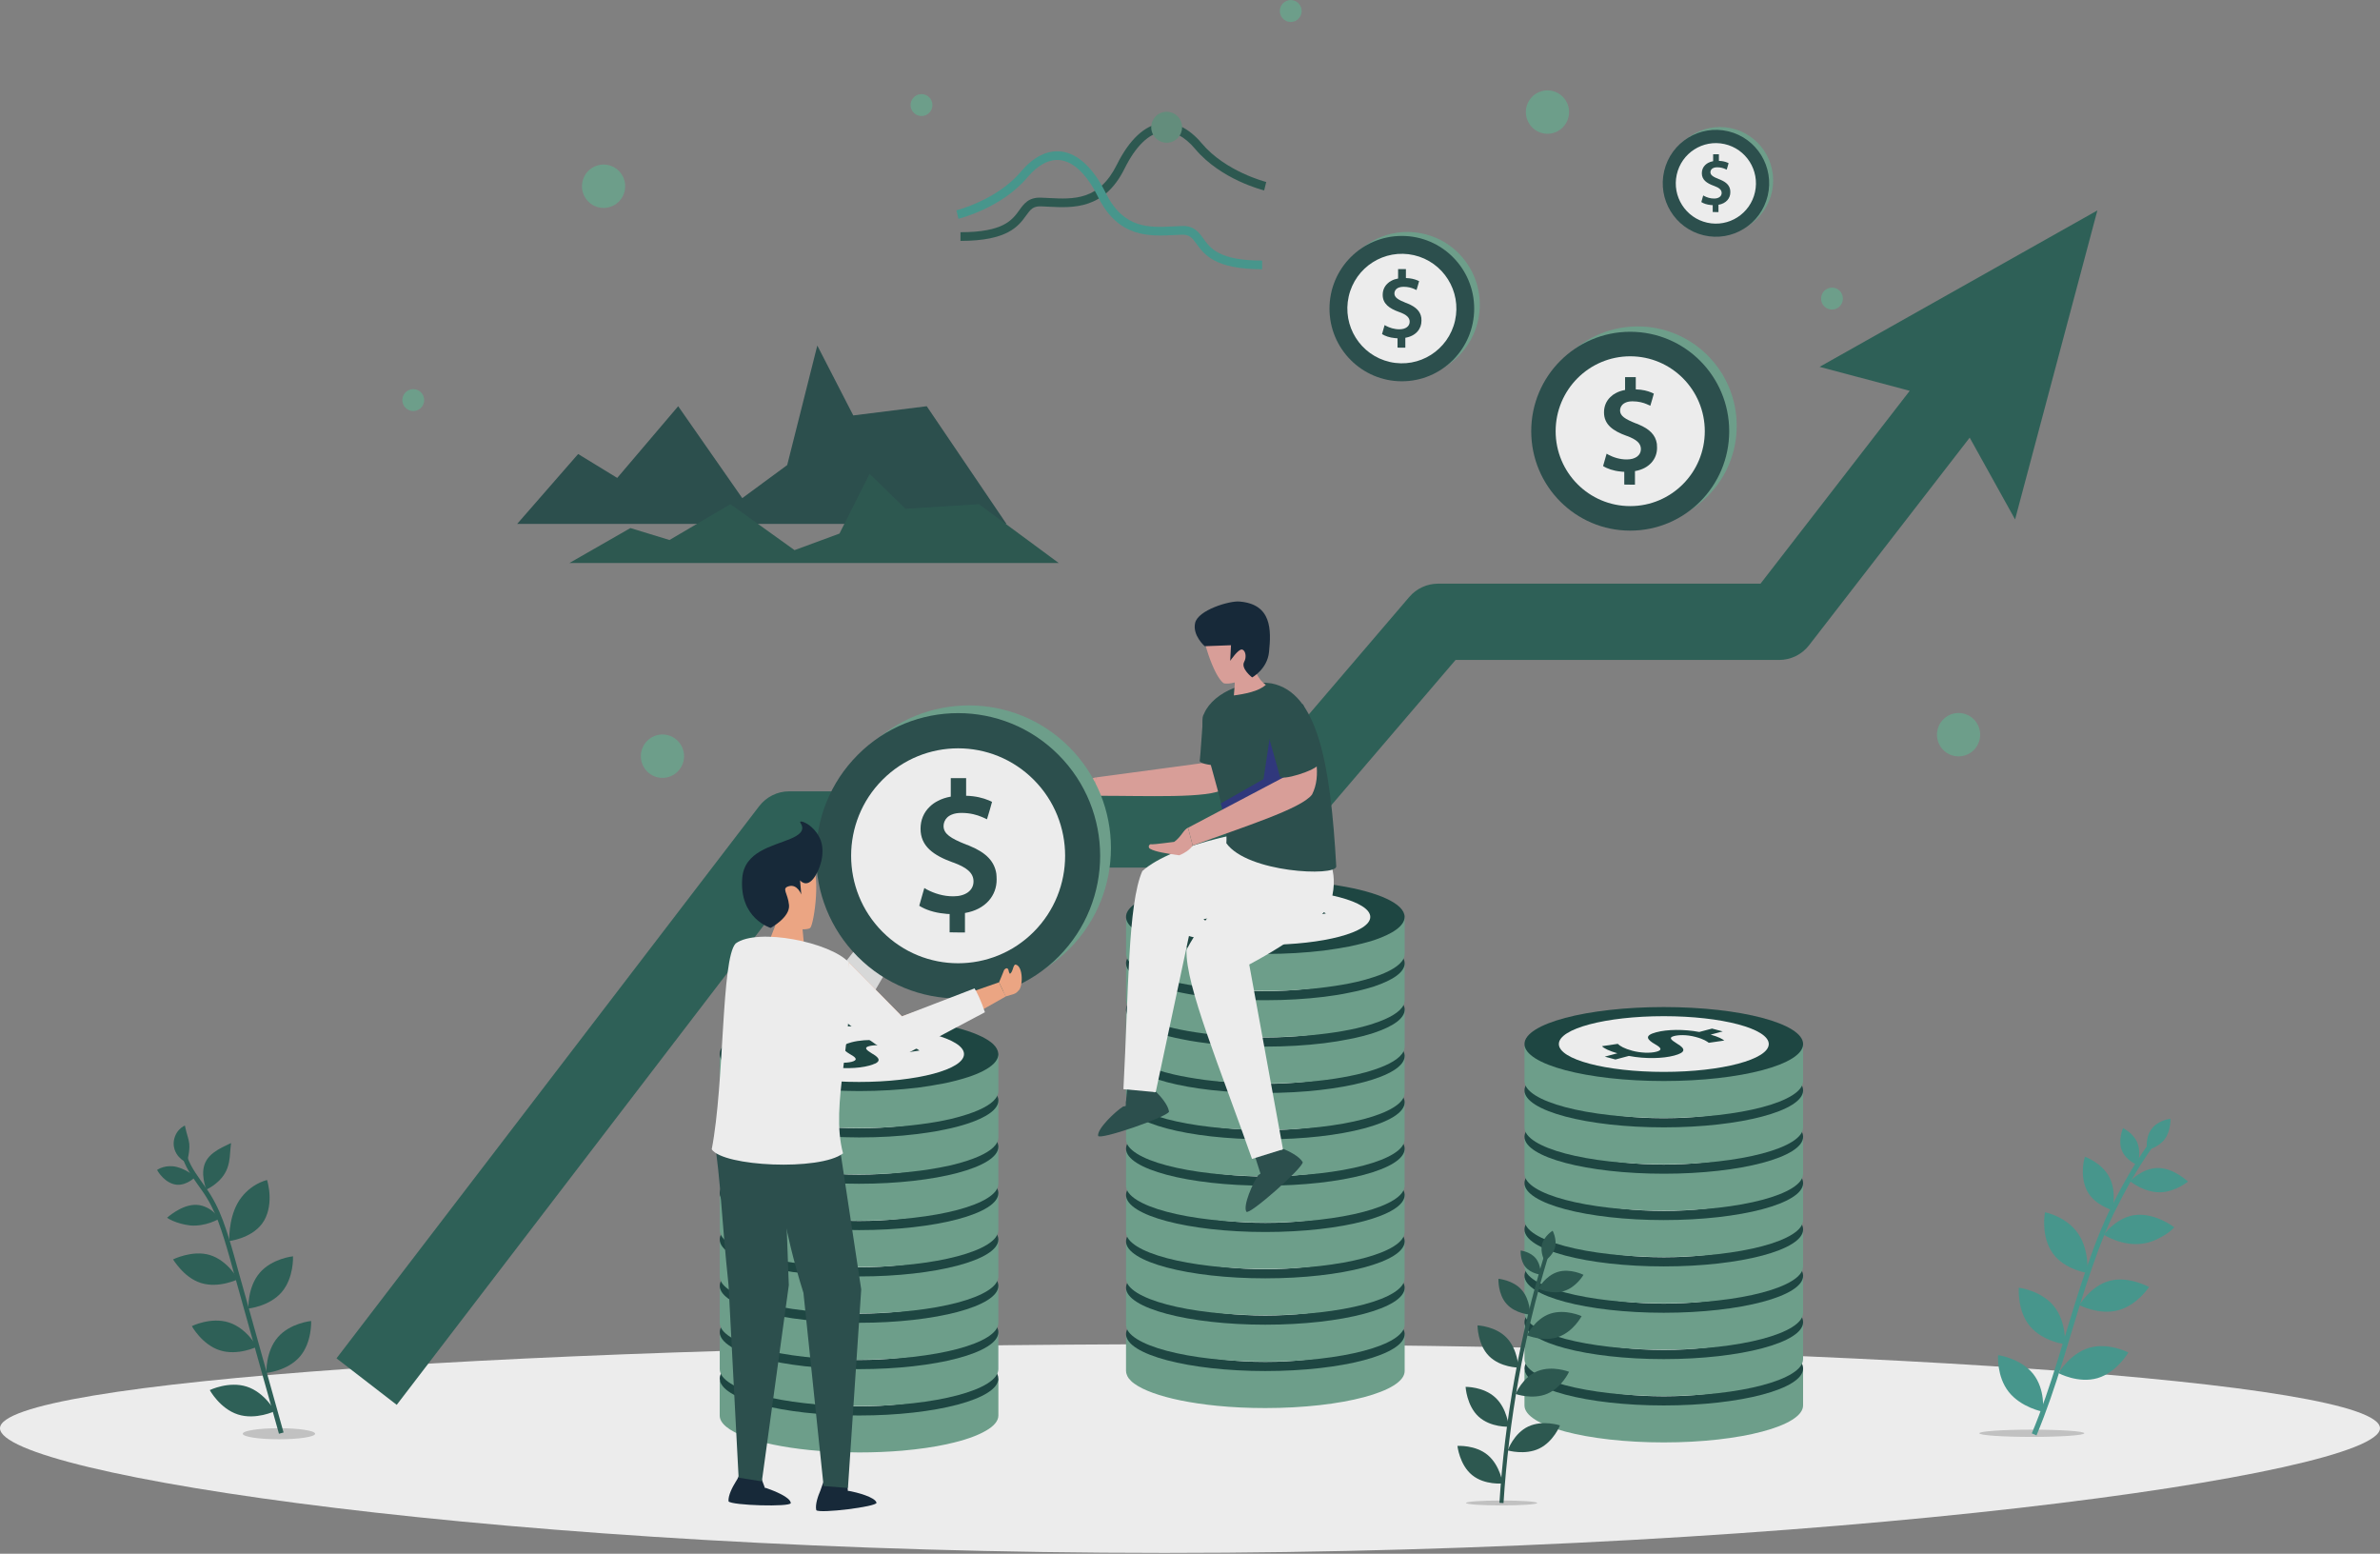 <svg width="573" height="374" viewBox="0 0 573 374" fill="none" xmlns="http://www.w3.org/2000/svg">
<rect x="0" y="0" width="573" height="374" fill="#808080" stroke="none"/>
<g opacity="0.85">
<path d="M280.361 373.792C438.59 373.792 573 354.96 573 343.787C573 332.614 444.73 323.557 286.5 323.557C128.27 323.557 0 332.614 0 343.787C0 354.96 122.131 373.792 280.361 373.792Z" fill="white"/>
<path d="M374.534 31.81C377.192 30.716 378.463 27.666 377.374 24.997C376.285 22.328 373.247 21.051 370.59 22.145C367.932 23.238 366.66 26.289 367.75 28.958C368.839 31.627 371.876 32.904 374.534 31.81Z" fill="#6AA38C"/>
<path d="M159.49 187.238C162.362 187.238 164.691 184.9 164.691 182.016C164.691 179.131 162.362 176.793 159.49 176.793C156.618 176.793 154.289 179.131 154.289 182.016C154.289 184.9 156.618 187.238 159.49 187.238Z" fill="#6AA38C"/>
<path d="M150.379 46.03C151.039 43.222 149.308 40.41 146.512 39.747C143.717 39.084 140.916 40.822 140.256 43.629C139.596 46.436 141.327 49.249 144.122 49.912C146.917 50.575 149.719 48.837 150.379 46.03Z" fill="#6AA38C"/>
<path d="M476.598 178.05C477.263 175.244 475.536 172.428 472.741 171.761C469.947 171.094 467.143 172.828 466.478 175.634C465.814 178.441 467.541 181.256 470.335 181.923C473.13 182.591 475.934 180.857 476.598 178.05Z" fill="#6AA38C"/>
<path d="M310.757 5.291C312.209 5.291 313.386 4.109 313.386 2.651C313.386 1.192 312.209 0.01 310.757 0.01C309.304 0.01 308.127 1.192 308.127 2.651C308.127 4.109 309.304 5.291 310.757 5.291Z" fill="#6AA38C"/>
<path d="M102.089 96.727C102.322 95.287 101.348 93.931 99.915 93.697C98.481 93.464 97.13 94.441 96.898 95.881C96.665 97.32 97.638 98.677 99.072 98.91C100.506 99.144 101.857 98.166 102.089 96.727Z" fill="#6AA38C"/>
<path d="M223.719 27.156C224.746 26.125 224.746 24.453 223.719 23.422C222.692 22.391 221.027 22.391 220 23.422C218.973 24.453 218.973 26.125 220 27.156C221.027 28.188 222.692 28.188 223.719 27.156Z" fill="#6AA38C"/>
<path d="M441.063 74.51C442.516 74.51 443.693 73.328 443.693 71.87C443.693 70.411 442.516 69.229 441.063 69.229C439.611 69.229 438.434 70.411 438.434 71.87C438.434 73.328 439.611 74.51 441.063 74.51Z" fill="#6AA38C"/>
<path d="M489.17 345.867C496.149 345.867 501.806 345.477 501.806 344.995C501.806 344.514 496.149 344.123 489.17 344.123C482.191 344.123 476.533 344.514 476.533 344.995C476.533 345.477 482.191 345.867 489.17 345.867Z" fill="#CCCCCC"/>
<path d="M490.296 345.505L489.17 345.016C493.993 333.529 497.066 321.315 500.962 309.367C502.915 303.389 505.023 297.432 507.721 291.699C510.533 286.028 513.561 280.509 517.279 275.342L518.267 276.069C514.628 281.123 511.597 286.642 508.827 292.23C506.166 297.88 504.072 303.796 502.126 309.749C498.243 321.66 495.174 333.877 490.296 345.505Z" fill="#3D9A8E"/>
<path d="M520.097 286.987C518.168 287.032 516.341 286.384 515.009 285.704C513.674 285.025 512.826 284.312 512.826 284.312C512.826 284.312 515.861 281.016 519.754 281.147C521.69 281.202 523.427 282.047 524.701 282.847C525.967 283.65 526.767 284.401 526.767 284.401C526.767 284.401 526.06 284.994 524.876 285.625C523.691 286.246 522.03 286.942 520.097 286.987Z" fill="#3D9A8E"/>
<path d="M502.437 286.563C503.364 288.39 504.919 289.545 506.23 290.272C507.541 290.996 508.606 291.296 508.606 291.296C508.606 291.296 508.863 290.224 508.894 288.69C508.949 287.18 508.781 285.236 507.888 283.457C506.117 279.885 501.949 278.431 501.949 278.431C501.949 278.431 501.582 279.579 501.472 281.154C501.366 282.75 501.527 284.674 502.437 286.563Z" fill="#3D9A8E"/>
<path d="M510.872 276.959C511.891 279.389 514.61 280.43 514.61 280.43C514.61 280.43 515.554 277.703 514.655 275.249C513.748 272.777 511.136 271.539 511.136 271.539C511.136 271.539 509.835 274.521 510.872 276.959Z" fill="#3D9A8E"/>
<path d="M517.982 271.774C516.359 273.977 516.939 276.866 516.939 276.866C516.939 276.866 519.723 276.169 521.195 274.166C521.944 273.16 522.267 271.96 522.428 270.988C522.596 270.026 522.576 269.288 522.576 269.288C522.576 269.288 521.858 269.354 520.897 269.692C519.956 270.036 518.786 270.681 517.982 271.774Z" fill="#3D9A8E"/>
<path d="M515.764 299.356C513.447 299.694 511.123 299.19 509.393 298.57C507.659 297.953 506.52 297.222 506.52 297.222C506.52 297.222 507.268 296.091 508.696 294.936C510.079 293.757 512.119 292.582 514.47 292.423C519.187 292.075 523.468 295.423 523.468 295.423C523.468 295.423 523.255 295.664 522.86 296.029C522.503 296.35 521.999 296.75 521.333 297.177C519.98 297.98 518.119 299.08 515.764 299.356Z" fill="#3D9A8E"/>
<path d="M494.247 301.717C495.682 303.706 497.78 304.858 499.486 305.54C501.195 306.22 502.534 306.416 502.534 306.416C502.534 306.416 503.104 301.055 500.358 296.991C498.998 294.957 497.018 293.63 495.353 292.844C493.691 292.051 492.356 291.799 492.356 291.799C492.356 291.799 492.04 293.313 492.177 295.288C492.273 297.277 492.795 299.732 494.247 301.717Z" fill="#3D9A8E"/>
<path d="M510.045 315.369C505.414 316.644 500.611 314.148 500.611 314.148C500.611 314.148 503.365 309.429 508.023 308.264C510.347 307.678 512.699 308.091 514.456 308.612C516.217 309.139 517.402 309.794 517.402 309.794C517.402 309.794 516.708 310.839 515.455 312.084C514.188 313.304 512.362 314.741 510.045 315.369Z" fill="#3D9A8E"/>
<path d="M488.703 319.195C491.789 322.922 497.165 323.563 497.165 323.563C497.165 323.563 497.539 318.147 494.477 314.386C491.419 310.612 486.043 309.95 486.043 309.95C486.043 309.95 485.929 311.339 486.204 313.194C486.492 315.028 487.158 317.341 488.703 319.195Z" fill="#3D9A8E"/>
<path d="M505.026 331.713C500.354 333.095 495.582 330.51 495.582 330.51C495.582 330.51 498.328 325.818 502.956 324.432C507.59 323.053 512.407 325.545 512.407 325.545C512.407 325.545 509.698 330.306 505.026 331.713Z" fill="#3D9A8E"/>
<path d="M483.611 335.029C485.091 336.901 487.123 338.097 488.816 338.828C490.505 339.559 491.837 339.8 491.837 339.8C491.837 339.8 492.025 338.456 491.799 336.629C491.593 334.812 490.958 332.512 489.454 330.647C486.42 326.907 481.05 326.19 481.05 326.19C481.05 326.19 480.958 327.5 481.229 329.231C481.51 330.992 482.132 333.147 483.611 335.029Z" fill="#3D9A8E"/>
<path d="M504.957 50.648L438.081 88.3L459.777 94.071L423.855 140.489H346.234C343.566 140.489 341.033 141.658 339.296 143.688L299.282 190.475H190.016C187.177 190.475 184.496 191.799 182.765 194.061L81.018 326.959L95.515 338.152L194.52 208.839H303.48C306.148 208.839 308.681 207.671 310.418 205.64L350.435 158.856H428.332C431.157 158.856 433.821 157.546 435.551 155.309L474.216 105.343L485.143 125.028L504.957 50.648Z" fill="#205B50"/>
<path d="M428.512 333.374C422.505 330.975 412.237 329.393 400.568 329.393C388.9 329.393 378.635 330.975 372.624 333.374L367.025 329.899V338.294C367.025 343.21 382.041 347.195 400.565 347.195C419.089 347.195 434.104 343.21 434.104 338.294V329.393L428.512 333.374Z" fill="#6AA38C"/>
<path d="M400.571 338.297C419.094 338.297 434.11 334.312 434.11 329.396C434.11 324.48 419.094 320.495 400.571 320.495C382.047 320.495 367.031 324.48 367.031 329.396C367.031 334.312 382.047 338.297 400.571 338.297Z" fill="#0D3C37"/>
<path d="M400.572 336.101C414.528 336.101 425.842 333.099 425.842 329.396C425.842 325.693 414.528 322.691 400.572 322.691C386.616 322.691 375.303 325.693 375.303 329.396C375.303 333.099 386.616 336.101 400.572 336.101Z" fill="white"/>
<path d="M386.356 332.426L389.395 331.62C387.482 331.078 386.071 330.406 385.697 329.906L389.491 329.348C389.992 329.865 391.087 330.503 393.002 331.013C394.976 331.537 397.297 331.637 398.801 331.237C400.212 330.861 400.023 330.33 398.55 329.489C396.453 328.3 395.824 327.334 398.739 326.562C401.434 325.849 405.385 325.797 409.113 326.486L412.186 325.673L414.757 326.355L411.842 327.128C413.754 327.669 414.633 328.151 415.134 328.551L411.403 329.093C410.994 328.803 410.339 328.245 408.203 327.679C406.01 327.097 404.098 327.19 403.033 327.472C401.75 327.814 402.155 328.303 403.754 329.293C405.948 330.575 405.824 331.437 403.033 332.178C400.37 332.885 396.168 333.019 392.158 332.254L388.931 333.112L386.356 332.426Z" fill="#0D3C37"/>
<path d="M428.512 322.219C422.505 319.819 412.237 318.237 400.568 318.237C388.9 318.237 378.635 319.819 372.624 322.219L367.025 318.744V327.138C367.025 332.054 382.041 336.039 400.565 336.039C419.089 336.039 434.104 332.054 434.104 327.138V318.237L428.512 322.219Z" fill="#6AA38C"/>
<path d="M400.571 327.142C419.094 327.142 434.11 323.156 434.11 318.241C434.11 313.325 419.094 309.34 400.571 309.34C382.047 309.34 367.031 313.325 367.031 318.241C367.031 323.156 382.047 327.142 400.571 327.142Z" fill="#0D3C37"/>
<path d="M400.572 324.946C414.528 324.946 425.842 321.944 425.842 318.241C425.842 314.537 414.528 311.536 400.572 311.536C386.616 311.536 375.303 314.537 375.303 318.241C375.303 321.944 386.616 324.946 400.572 324.946Z" fill="white"/>
<path d="M386.356 321.271L389.395 320.464C387.482 319.923 386.071 319.251 385.697 318.751L389.491 318.192C389.992 318.709 391.087 319.347 393.002 319.857C394.976 320.381 397.297 320.481 398.801 320.081C400.212 319.706 400.023 319.175 398.55 318.334C396.453 317.144 395.824 316.179 398.739 315.407C401.434 314.693 405.385 314.642 409.113 315.331L412.186 314.517L414.757 315.2L411.842 315.972C413.754 316.513 414.633 316.996 415.134 317.396L411.403 317.937C410.994 317.648 410.339 317.089 408.203 316.524C406.01 315.941 404.098 316.034 403.033 316.317C401.75 316.658 402.155 317.148 403.754 318.137C405.948 319.42 405.824 320.281 403.033 321.023C400.37 321.729 396.168 321.864 392.158 321.098L388.931 321.957L386.356 321.271Z" fill="#0D3C37"/>
<path d="M428.512 311.063C422.505 308.664 412.237 307.081 400.568 307.081C388.9 307.081 378.635 308.664 372.624 311.063L367.025 307.588V315.982C367.025 320.898 382.041 324.884 400.565 324.884C419.089 324.884 434.104 320.898 434.104 315.982V307.081L428.512 311.063Z" fill="#6AA38C"/>
<path d="M400.571 315.986C419.094 315.986 434.11 312.001 434.11 307.085C434.11 302.169 419.094 298.184 400.571 298.184C382.047 298.184 367.031 302.169 367.031 307.085C367.031 312.001 382.047 315.986 400.571 315.986Z" fill="#0D3C37"/>
<path d="M400.572 313.79C414.528 313.79 425.842 310.788 425.842 307.085C425.842 303.382 414.528 300.38 400.572 300.38C386.616 300.38 375.303 303.382 375.303 307.085C375.303 310.788 386.616 313.79 400.572 313.79Z" fill="white"/>
<path d="M386.356 310.115L389.395 309.308C387.482 308.767 386.071 308.095 385.697 307.595L389.491 307.037C389.992 307.554 391.087 308.192 393.002 308.702C394.976 309.226 397.297 309.326 398.801 308.926C400.212 308.55 400.023 308.019 398.55 307.178C396.453 305.989 395.824 305.023 398.739 304.251C401.434 303.538 405.385 303.486 409.113 304.175L412.186 303.362L414.757 304.044L411.842 304.817C413.754 305.358 414.633 305.84 415.134 306.24L411.403 306.782C410.994 306.492 410.339 305.934 408.203 305.368C406.01 304.786 404.098 304.879 403.033 305.161C401.75 305.503 402.155 305.992 403.754 306.982C405.948 308.264 405.824 309.126 403.033 309.867C400.37 310.574 396.168 310.708 392.158 309.943L388.931 310.801L386.356 310.115Z" fill="#0D3C37"/>
<path d="M428.512 299.908C422.505 297.508 412.237 295.926 400.568 295.926C388.9 295.926 378.635 297.508 372.624 299.908L367.025 296.433V304.827C367.025 309.743 382.041 313.728 400.565 313.728C419.089 313.728 434.104 309.743 434.104 304.827V295.926L428.512 299.908Z" fill="#6AA38C"/>
<path d="M400.571 304.83C419.094 304.83 434.11 300.845 434.11 295.929C434.11 291.013 419.094 287.028 400.571 287.028C382.047 287.028 367.031 291.013 367.031 295.929C367.031 300.845 382.047 304.83 400.571 304.83Z" fill="#0D3C37"/>
<path d="M400.572 302.634C414.528 302.634 425.842 299.632 425.842 295.929C425.842 292.226 414.528 289.224 400.572 289.224C386.616 289.224 375.303 292.226 375.303 295.929C375.303 299.632 386.616 302.634 400.572 302.634Z" fill="white"/>
<path d="M386.356 298.96L389.395 298.153C387.482 297.612 386.071 296.939 385.697 296.44L389.491 295.881C389.992 296.398 391.087 297.036 393.002 297.546C394.976 298.07 397.297 298.17 398.801 297.77C400.212 297.394 400.023 296.864 398.55 296.022C396.453 294.833 395.824 293.868 398.739 293.096C401.434 292.382 405.385 292.33 409.113 293.02L412.186 292.206L414.757 292.889L411.842 293.661C413.754 294.202 414.633 294.685 415.134 295.085L411.403 295.626C410.994 295.336 410.339 294.778 408.203 294.213C406.01 293.63 404.098 293.723 403.033 294.006C401.75 294.347 402.155 294.836 403.754 295.826C405.948 297.108 405.824 297.97 403.033 298.711C400.37 299.418 396.168 299.552 392.158 298.787L388.931 299.646L386.356 298.96Z" fill="#0D3C37"/>
<path d="M428.512 288.752C422.505 286.353 412.237 284.77 400.568 284.77C388.9 284.77 378.635 286.353 372.624 288.752L367.025 285.277V293.671C367.025 298.587 382.041 302.572 400.565 302.572C419.089 302.572 434.104 298.587 434.104 293.671V284.77L428.512 288.752Z" fill="#6AA38C"/>
<path d="M400.571 293.675C419.094 293.675 434.11 289.69 434.11 284.774C434.11 279.858 419.094 275.873 400.571 275.873C382.047 275.873 367.031 279.858 367.031 284.774C367.031 289.69 382.047 293.675 400.571 293.675Z" fill="#0D3C37"/>
<path d="M400.572 291.479C414.528 291.479 425.842 288.477 425.842 284.774C425.842 281.071 414.528 278.069 400.572 278.069C386.616 278.069 375.303 281.071 375.303 284.774C375.303 288.477 386.616 291.479 400.572 291.479Z" fill="white"/>
<path d="M386.356 287.804L389.395 286.997C387.482 286.456 386.071 285.784 385.697 285.284L389.491 284.725C389.992 285.243 391.087 285.88 393.002 286.391C394.976 286.915 397.297 287.014 398.801 286.615C400.212 286.239 400.023 285.708 398.55 284.867C396.453 283.677 395.824 282.712 398.739 281.94C401.434 281.226 405.385 281.175 409.113 281.864L412.186 281.051L414.757 281.733L411.842 282.505C413.754 283.047 414.633 283.529 415.134 283.929L411.403 284.47C410.994 284.181 410.339 283.622 408.203 283.057C406.01 282.474 404.098 282.567 403.033 282.85C401.75 283.191 402.155 283.681 403.754 284.67C405.948 285.953 405.824 286.818 403.033 287.556C400.37 288.262 396.168 288.397 392.158 287.632L388.931 288.49L386.356 287.804Z" fill="#0D3C37"/>
<path d="M428.512 277.597C422.505 275.197 412.237 273.615 400.568 273.615C388.9 273.615 378.635 275.197 372.624 277.597L367.025 274.122V282.516C367.025 287.432 382.041 291.417 400.565 291.417C419.089 291.417 434.104 287.432 434.104 282.516V273.618L428.512 277.597Z" fill="#6AA38C"/>
<path d="M400.571 282.519C419.094 282.519 434.11 278.534 434.11 273.618C434.11 268.702 419.094 264.717 400.571 264.717C382.047 264.717 367.031 268.702 367.031 273.618C367.031 278.534 382.047 282.519 400.571 282.519Z" fill="#0D3C37"/>
<path d="M400.572 280.323C414.528 280.323 425.842 277.321 425.842 273.618C425.842 269.915 414.528 266.913 400.572 266.913C386.616 266.913 375.303 269.915 375.303 273.618C375.303 277.321 386.616 280.323 400.572 280.323Z" fill="white"/>
<path d="M386.356 276.648L389.395 275.842C387.482 275.3 386.071 274.628 385.697 274.128L389.491 273.57C389.992 274.087 391.087 274.725 393.002 275.235C394.976 275.759 397.297 275.859 398.801 275.459C400.212 275.083 400.023 274.552 398.55 273.711C396.453 272.522 395.824 271.557 398.739 270.784C401.434 270.071 405.385 270.019 409.113 270.709L412.186 269.895L414.757 270.578L411.842 271.35C413.754 271.891 414.633 272.374 415.134 272.774L411.403 273.315C410.994 273.025 410.339 272.467 408.203 271.901C406.01 271.319 404.098 271.412 403.033 271.695C401.75 272.036 402.155 272.525 403.754 273.515C405.948 274.797 405.824 275.659 403.033 276.4C400.37 277.107 396.168 277.241 392.158 276.476L388.931 277.334L386.356 276.648Z" fill="#0D3C37"/>
<path d="M428.512 266.441C422.505 264.042 412.237 262.459 400.568 262.459C388.9 262.459 378.635 264.042 372.624 266.441L367.025 262.966V271.36C367.025 276.276 382.041 280.261 400.565 280.261C419.089 280.261 434.104 276.276 434.104 271.36V262.459L428.512 266.441Z" fill="#6AA38C"/>
<path d="M400.571 271.36C419.094 271.36 434.11 267.375 434.11 262.459C434.11 257.543 419.094 253.558 400.571 253.558C382.047 253.558 367.031 257.543 367.031 262.459C367.031 267.375 382.047 271.36 400.571 271.36Z" fill="#0D3C37"/>
<path d="M400.572 269.164C414.528 269.164 425.842 266.162 425.842 262.459C425.842 258.756 414.528 255.754 400.572 255.754C386.616 255.754 375.303 258.756 375.303 262.459C375.303 266.162 386.616 269.164 400.572 269.164Z" fill="white"/>
<path d="M386.356 265.493L389.395 264.686C387.482 264.145 386.071 263.473 385.697 262.973L389.491 262.414C389.992 262.932 391.087 263.569 393.002 264.08C394.976 264.604 397.297 264.704 398.801 264.304C400.212 263.928 400.023 263.397 398.55 262.556C396.453 261.366 395.824 260.401 398.739 259.629C401.434 258.915 405.385 258.864 409.113 259.553L412.186 258.74L414.757 259.422L411.842 260.194C413.754 260.736 414.633 261.218 415.134 261.618L411.403 262.159C410.994 261.87 410.339 261.311 408.203 260.746C406.01 260.163 404.098 260.256 403.033 260.539C401.75 260.88 402.155 261.37 403.754 262.359C405.948 263.642 405.824 264.504 403.033 265.245C400.37 265.951 396.168 266.086 392.158 265.321L388.931 266.179L386.356 265.493Z" fill="#0D3C37"/>
<path d="M428.512 255.285C422.505 252.886 412.237 251.304 400.568 251.304C388.9 251.304 378.635 252.886 372.624 255.285L367.025 251.81V260.205C367.025 265.121 382.041 269.106 400.565 269.106C419.089 269.106 434.104 265.121 434.104 260.205V251.304L428.512 255.285Z" fill="#6AA38C"/>
<path d="M400.571 260.205C419.094 260.205 434.11 256.22 434.11 251.304C434.11 246.388 419.094 242.403 400.571 242.403C382.047 242.403 367.031 246.388 367.031 251.304C367.031 256.22 382.047 260.205 400.571 260.205Z" fill="#0D3C37"/>
<path d="M400.572 258.009C414.528 258.009 425.842 255.007 425.842 251.304C425.842 247.6 414.528 244.599 400.572 244.599C386.616 244.599 375.303 247.6 375.303 251.304C375.303 255.007 386.616 258.009 400.572 258.009Z" fill="white"/>
<path d="M386.356 254.337L389.395 253.531C387.482 252.989 386.071 252.317 385.697 251.817L389.491 251.259C389.992 251.776 391.087 252.414 393.002 252.924C394.976 253.448 397.297 253.548 398.801 253.148C400.212 252.772 400.023 252.241 398.55 251.4C396.453 250.211 395.824 249.246 398.739 248.473C401.434 247.76 405.385 247.708 409.113 248.398L412.186 247.584L414.757 248.267L411.842 249.039C413.754 249.58 414.633 250.063 415.134 250.463L411.403 251.004C410.994 250.714 410.339 250.156 408.203 249.59C406.01 249.008 404.098 249.101 403.033 249.383C401.75 249.725 402.155 250.214 403.754 251.204C405.948 252.486 405.824 253.348 403.033 254.089C400.37 254.796 396.168 254.93 392.158 254.165L388.931 255.023L386.356 254.337Z" fill="#0D3C37"/>
<path d="M240.366 331.806V340.731C240.366 342.024 239.281 343.292 237.362 344.382C235.241 345.623 232.11 346.715 228.248 347.553C228.148 347.577 228.045 347.605 227.946 347.629C224.815 348.315 221.204 348.822 217.263 349.177C213.981 349.456 210.469 349.608 206.834 349.608C206.38 349.608 205.924 349.608 205.471 349.584C201.732 349.56 198.148 349.356 194.839 349.025C182.213 347.732 173.273 344.513 173.273 340.734V332.34L173.349 332.364H173.373L178.879 335.787C179.436 335.56 180.04 335.356 180.699 335.129C181.533 334.85 182.443 334.57 183.401 334.343H183.425C185.999 333.685 189.006 333.102 192.34 332.671C193.627 332.519 194.942 332.368 196.329 332.24C197.012 332.188 197.692 332.14 198.399 332.088C200.417 331.961 202.515 331.861 204.66 331.833C204.66 331.833 204.66 331.833 204.685 331.833C205.392 331.809 206.099 331.809 206.83 331.809C207.966 331.809 209.103 331.833 210.239 331.861C210.771 331.885 211.3 331.885 211.804 331.913C213.723 331.988 215.591 332.088 217.359 332.268C222.234 332.674 226.628 333.409 230.212 334.346H230.236C230.514 334.398 230.74 334.474 230.994 334.55C231.677 334.753 232.333 334.929 232.937 335.132C233.593 335.36 234.201 335.563 234.757 335.791L239.25 332.595L240.366 331.806Z" fill="#6AA38C"/>
<path d="M206.819 340.714C225.342 340.714 240.358 336.729 240.358 331.813C240.358 326.897 225.342 322.912 206.819 322.912C188.295 322.912 173.279 326.897 173.279 331.813C173.279 336.729 188.295 340.714 206.819 340.714Z" fill="#0D3C37"/>
<path d="M206.82 338.518C220.776 338.518 232.09 335.516 232.09 331.813C232.09 328.109 220.776 325.108 206.82 325.108C192.864 325.108 181.551 328.109 181.551 331.813C181.551 335.516 192.864 338.518 206.82 338.518Z" fill="white"/>
<path d="M218.067 329.551L220.996 328.765L220.869 328.741C220.869 328.741 220.845 328.741 220.817 328.741L218.445 328.107L215.843 328.793L215.362 328.92C214.15 328.693 212.911 328.541 211.699 328.465C209.2 328.338 206.801 328.517 204.981 328.972C204.401 329.151 203.92 329.327 203.618 329.503C203.618 329.527 203.594 329.527 203.594 329.527C202.434 330.161 203.09 330.947 204.655 331.833C204.655 331.833 204.655 331.833 204.679 331.833C204.703 331.857 204.731 331.885 204.779 331.909C206.268 332.747 206.471 333.278 205.057 333.66C203.543 334.067 201.219 333.94 199.248 333.433C198.843 333.333 198.489 333.205 198.163 333.102C197.357 332.823 196.773 332.519 196.32 332.24C196.093 332.088 195.891 331.937 195.712 331.757L191.926 332.34C192.025 332.44 192.128 332.543 192.331 332.671C192.938 333.102 194.123 333.609 195.64 334.04L192.609 334.85L195.16 335.536L197.81 334.826L198.39 334.674C202.406 335.436 206.622 335.308 209.272 334.598C211.974 333.888 212.176 333.05 210.233 331.861C210.158 331.809 210.082 331.761 210.007 331.733C208.39 330.744 207.988 330.237 209.276 329.906C209.856 329.727 210.714 329.627 211.751 329.703C212.558 329.727 213.467 329.855 214.453 330.11C215.664 330.441 216.423 330.744 216.904 331.023C217.257 331.227 217.484 331.402 217.662 331.53L221.373 330.971C220.872 330.565 220.014 330.082 218.067 329.551Z" fill="#0D3C37"/>
<path d="M234.766 324.639C228.758 322.239 218.491 320.657 206.822 320.657C195.154 320.657 184.889 322.239 178.878 324.639L173.279 321.164V329.558C173.279 334.474 188.295 338.459 206.819 338.459C225.343 338.459 240.358 334.474 240.358 329.558V320.657L234.766 324.639Z" fill="#6AA38C"/>
<path d="M206.823 329.558C225.346 329.558 240.362 325.573 240.362 320.657C240.362 315.741 225.346 311.756 206.823 311.756C188.299 311.756 173.283 315.741 173.283 320.657C173.283 325.573 188.299 329.558 206.823 329.558Z" fill="#0D3C37"/>
<path d="M206.824 327.362C220.78 327.362 232.094 324.36 232.094 320.657C232.094 316.954 220.78 313.952 206.824 313.952C192.868 313.952 181.555 316.954 181.555 320.657C181.555 324.36 192.868 327.362 206.824 327.362Z" fill="white"/>
<path d="M218.068 318.392L220.997 317.606L220.87 317.582C220.87 317.582 220.846 317.582 220.818 317.582L218.446 316.924L215.367 317.734C211.628 317.075 207.691 317.124 204.989 317.834C204.381 317.985 203.904 318.165 203.599 318.34C202.438 318.999 203.094 319.761 204.635 320.674C204.635 320.698 204.659 320.698 204.659 320.698C204.659 320.698 204.659 320.698 204.683 320.698C204.707 320.723 204.735 320.723 204.783 320.75C206.273 321.588 206.475 322.119 205.061 322.501C203.547 322.908 201.223 322.805 199.253 322.274C198.168 321.995 197.358 321.664 196.753 321.336C196.626 321.284 196.499 321.209 196.376 321.133L196.352 321.109C196.098 320.933 195.899 320.754 195.72 320.602L191.934 321.16C192.033 321.288 192.136 321.388 192.311 321.515L192.335 321.54C192.967 321.946 194.155 322.453 195.645 322.884L192.613 323.694L192.713 323.746H192.812L195.161 324.38L197.179 323.849L198.391 323.518C202.407 324.28 206.623 324.153 209.273 323.443C209.829 323.291 210.282 323.139 210.612 322.987H210.636C210.636 322.987 210.66 322.987 210.66 322.963C211.24 322.708 211.518 322.405 211.518 322.077C211.518 321.698 211.113 321.24 210.282 320.733C210.282 320.733 210.258 320.733 210.258 320.709C210.159 320.657 210.08 320.609 210.004 320.557C208.388 319.568 207.986 319.085 209.273 318.73C210.334 318.451 212.253 318.351 214.45 318.933C216.572 319.516 217.255 320.074 217.656 320.354L221.367 319.823C220.873 319.406 220.015 318.927 218.068 318.392Z" fill="#0D3C37"/>
<path d="M234.766 313.483C228.758 311.084 218.491 309.502 206.822 309.502C195.154 309.502 184.889 311.084 178.878 313.483L173.279 310.008V318.403C173.279 323.318 188.295 327.304 206.819 327.304C225.343 327.304 240.358 323.318 240.358 318.403V309.502L234.766 313.483Z" fill="#6AA38C"/>
<path d="M206.823 318.403C225.346 318.403 240.362 314.417 240.362 309.502C240.362 304.586 225.346 300.601 206.823 300.601C188.299 300.601 173.283 304.586 173.283 309.502C173.283 314.417 188.299 318.403 206.823 318.403Z" fill="#0D3C37"/>
<path d="M206.824 316.207C220.78 316.207 232.094 313.205 232.094 309.502C232.094 305.798 220.78 302.797 206.824 302.797C192.868 302.797 181.555 305.798 181.555 309.502C181.555 313.205 192.868 316.207 206.824 316.207Z" fill="white"/>
<path d="M218.068 307.237L220.997 306.475L220.87 306.451H220.794C220.794 306.451 220.794 306.451 220.77 306.451L218.446 305.792L215.367 306.602C211.628 305.916 207.691 305.944 204.989 306.678C204.333 306.854 203.877 307.033 203.551 307.209C202.466 307.868 203.121 308.629 204.663 309.515C204.663 309.515 204.663 309.515 204.687 309.515C204.711 309.539 204.738 309.567 204.786 309.591C206.276 310.429 206.479 310.96 205.064 311.342C203.551 311.722 201.226 311.646 199.256 311.115C197.917 310.76 197.007 310.353 196.376 309.95C196.122 309.798 195.895 309.619 195.72 309.467L195.191 309.543L191.934 310.026C192.033 310.126 192.136 310.253 192.339 310.357C192.919 310.763 194.031 311.27 195.445 311.673C195.521 311.698 195.572 311.698 195.648 311.725L195.445 311.777L192.617 312.539L192.744 312.563H192.819L195.167 313.221L195.597 313.094L198.401 312.359C202.418 313.121 206.633 312.994 209.284 312.284C209.864 312.132 210.293 311.98 210.674 311.829H210.725C211.961 311.218 211.786 310.512 210.296 309.546C210.197 309.522 210.094 309.446 210.018 309.395C208.401 308.405 208 307.923 209.287 307.568C210.348 307.313 212.267 307.213 214.464 307.795C216.585 308.354 217.268 308.912 217.67 309.191L221.381 308.66C220.873 308.274 220.015 307.768 218.068 307.237Z" fill="#0D3C37"/>
<path d="M234.765 302.328C228.757 299.928 218.489 298.346 206.821 298.346C195.152 298.346 184.888 299.928 178.877 302.328L173.281 298.853V307.247C173.281 312.163 188.297 316.148 206.821 316.148C225.345 316.148 240.36 312.163 240.36 307.247V298.346L234.765 302.328Z" fill="#6AA38C"/>
<path d="M206.821 307.247C225.344 307.247 240.36 303.262 240.36 298.346C240.36 293.43 225.344 289.445 206.821 289.445C188.297 289.445 173.281 293.43 173.281 298.346C173.281 303.262 188.297 307.247 206.821 307.247Z" fill="#0D3C37"/>
<path d="M206.82 305.051C220.776 305.051 232.09 302.049 232.09 298.346C232.09 294.643 220.776 291.641 206.82 291.641C192.864 291.641 181.551 294.643 181.551 298.346C181.551 302.049 192.864 305.051 206.82 305.051Z" fill="white"/>
<path d="M218.068 296.102L220.996 295.291H220.794C220.794 295.291 220.794 295.291 220.77 295.291L218.445 294.633L215.366 295.443C211.628 294.733 207.69 294.809 204.988 295.495C204.357 295.698 203.904 295.874 203.574 296.053C202.462 296.688 203.093 297.474 204.635 298.36C204.635 298.36 204.635 298.36 204.659 298.36V298.384H204.683C204.707 298.408 204.734 298.435 204.782 298.46C206.272 299.297 206.475 299.804 205.061 300.183C203.547 300.59 201.223 300.487 199.252 299.956C197.913 299.625 197.004 299.194 196.372 298.791H196.348C196.094 298.615 195.895 298.46 195.716 298.308L192.637 298.763L191.93 298.863C192.029 298.963 192.156 299.09 192.335 299.218C192.434 299.294 192.537 299.346 192.664 299.421C193.347 299.801 194.381 300.207 195.644 300.562L192.791 301.324L192.616 301.376L192.743 301.4H192.819L192.87 301.424L195.167 302.059L198.401 301.197C202.417 301.959 206.633 301.831 209.283 301.121C209.863 300.969 210.292 300.818 210.673 300.666H210.725C211.254 300.387 211.532 300.107 211.532 299.78C211.532 299.373 211.126 298.918 210.296 298.411C210.296 298.411 210.272 298.387 210.244 298.387C210.169 298.335 210.093 298.311 210.018 298.26C208.401 297.27 207.999 296.763 209.286 296.433C210.347 296.129 212.266 296.053 214.463 296.636C216.585 297.194 217.268 297.753 217.67 298.056L221.381 297.498C220.873 297.091 220.014 296.636 218.068 296.102Z" fill="#0D3C37"/>
<path d="M234.766 291.172C228.758 288.773 218.491 287.19 206.822 287.19C195.154 287.19 184.889 288.773 178.878 291.172L173.279 287.697V296.091C173.279 301.007 188.295 304.992 206.819 304.992C225.343 304.992 240.358 301.007 240.358 296.091V287.19L234.766 291.172Z" fill="#6AA38C"/>
<path d="M206.823 296.091C225.346 296.091 240.362 292.106 240.362 287.19C240.362 282.274 225.346 278.289 206.823 278.289C188.299 278.289 173.283 282.274 173.283 287.19C173.283 292.106 188.299 296.091 206.823 296.091Z" fill="#0D3C37"/>
<path d="M206.824 293.895C220.78 293.895 232.094 290.893 232.094 287.19C232.094 283.487 220.78 280.485 206.824 280.485C192.868 280.485 181.555 283.487 181.555 287.19C181.555 290.893 192.868 293.895 206.824 293.895Z" fill="white"/>
<path d="M218.068 284.919L220.996 284.157L220.869 284.105C220.869 284.129 220.818 284.105 220.818 284.105L218.445 283.471L215.366 284.281C211.628 283.595 207.69 283.647 204.988 284.357C204.381 284.508 203.904 284.688 203.598 284.863C203.574 284.863 203.547 284.888 203.547 284.888C202.462 285.546 203.118 286.308 204.659 287.221C204.659 287.221 204.659 287.221 204.683 287.221C204.707 287.246 204.734 287.273 204.782 287.273C206.272 288.111 206.475 288.669 205.061 289.024C203.547 289.431 201.223 289.328 199.252 288.821C197.913 288.466 196.955 288.035 196.324 287.628C196.097 287.477 195.895 287.297 195.716 287.146L192.637 287.577L191.93 287.677C192.029 287.804 192.156 287.904 192.335 288.056C192.41 288.107 192.513 288.183 192.613 288.235C193.296 288.614 194.357 289.021 195.644 289.4L192.613 290.21L192.788 290.262H192.863L195.16 290.896L198.394 290.059C202.41 290.82 206.626 290.669 209.276 289.959C209.832 289.831 210.237 289.679 210.563 289.504H210.639C211.954 288.893 211.799 288.183 210.285 287.246C210.186 287.194 210.083 287.118 210.007 287.066C208.39 286.077 207.989 285.594 209.276 285.267C210.337 284.988 212.256 284.86 214.453 285.47C216.575 286.029 217.258 286.587 217.659 286.866L221.37 286.335C220.872 285.936 220.014 285.477 218.068 284.919Z" fill="#0D3C37"/>
<path d="M234.766 280.016C228.758 277.617 218.491 276.035 206.822 276.035C195.154 276.035 184.889 277.617 178.878 280.016L173.279 276.542V284.936C173.279 289.852 188.295 293.837 206.819 293.837C225.343 293.837 240.358 289.852 240.358 284.936V276.035L234.766 280.016Z" fill="#6AA38C"/>
<path d="M206.823 284.936C225.346 284.936 240.362 280.951 240.362 276.035C240.362 271.119 225.346 267.134 206.823 267.134C188.299 267.134 173.283 271.119 173.283 276.035C173.283 280.951 188.299 284.936 206.823 284.936Z" fill="#0D3C37"/>
<path d="M206.824 282.74C220.78 282.74 232.094 279.738 232.094 276.035C232.094 272.332 220.78 269.33 206.824 269.33C192.868 269.33 181.555 272.332 181.555 276.035C181.555 279.738 192.868 282.74 206.824 282.74Z" fill="white"/>
<path d="M218.068 273.763L220.996 273.001L220.869 272.977H220.794C220.794 272.977 220.794 272.977 220.77 272.977L218.445 272.318L215.366 273.129C211.628 272.443 207.69 272.47 204.988 273.204C204.381 273.38 203.904 273.535 203.598 273.735C202.438 274.37 203.093 275.131 204.659 276.069C204.659 276.069 204.659 276.069 204.683 276.069C204.707 276.069 204.734 276.093 204.782 276.121C206.272 276.983 206.475 277.489 205.061 277.872C203.547 278.279 201.223 278.175 199.252 277.669C197.913 277.29 196.955 276.883 196.324 276.476C196.097 276.297 195.895 276.145 195.716 275.993L193.09 276.373L191.93 276.548C192.029 276.676 192.132 276.776 192.335 276.879C192.335 276.879 192.359 276.879 192.359 276.903C192.537 277.031 192.764 277.159 193.042 277.283C193.698 277.614 194.583 277.969 195.644 278.272L192.942 278.982L192.613 279.058L192.74 279.082H192.764L192.863 279.106L192.915 279.13L195.163 279.741L198.397 278.879C202.414 279.665 206.629 279.513 209.28 278.827C209.86 278.675 210.241 278.496 210.618 278.344H210.67C211.933 277.734 211.782 277.052 210.34 276.086C210.34 276.086 210.316 276.062 210.289 276.062C210.189 276.038 210.086 275.962 210.011 275.911C208.394 274.921 207.992 274.466 209.28 274.084C210.34 273.828 212.259 273.728 214.456 274.311C216.578 274.869 217.261 275.452 217.663 275.731L221.374 275.2C220.873 274.801 220.014 274.294 218.068 273.763Z" fill="#0D3C37"/>
<path d="M240.368 264.886V273.787C240.368 274.166 240.269 274.549 240.09 274.928C239.307 276.604 236.733 278.124 232.943 279.365C231.707 279.772 230.368 280.151 228.878 280.506C227.162 280.885 225.267 281.24 223.248 281.547C222.692 281.623 222.163 281.699 221.58 281.775C218.854 282.13 215.922 282.409 212.819 282.536C210.876 282.636 208.878 282.688 206.835 282.688C204.789 282.688 202.771 282.636 200.824 282.536C197.996 282.409 195.318 282.181 192.795 281.878C192.541 281.854 192.29 281.826 192.064 281.778C189.413 281.447 186.962 281.016 184.765 280.509C183.299 280.154 181.937 279.775 180.701 279.368C176.914 278.127 174.336 276.604 173.553 274.932C173.378 274.552 173.275 274.17 173.275 273.791V265.396L173.351 265.448L178.881 268.871C179.461 268.644 180.069 268.416 180.701 268.213C181.559 267.934 182.445 267.654 183.426 267.403C186.029 266.744 189.032 266.186 192.342 265.755C192.949 265.679 193.578 265.603 194.185 265.527C194.916 265.451 195.624 265.4 196.358 265.324H196.382C199.032 265.096 201.786 264.969 204.666 264.917H204.69C205.397 264.893 206.104 264.893 206.835 264.893C207.996 264.893 209.16 264.917 210.296 264.945C218.023 265.148 224.968 266.062 230.22 267.406C231.206 267.661 232.088 267.937 232.946 268.216C233.578 268.42 234.182 268.647 234.766 268.875L240.368 264.886Z" fill="#6AA38C"/>
<path d="M240.368 264.886C240.368 266.992 237.59 268.944 232.942 270.464C231.325 270.995 229.509 271.477 227.487 271.884H227.463C227.285 271.936 227.134 271.96 226.959 271.984C225.822 272.239 224.611 272.439 223.371 272.619C222.537 272.746 221.679 272.874 220.797 272.974C220.797 272.974 220.797 272.974 220.773 272.974C216.53 273.504 211.809 273.784 206.835 273.784C205.75 273.784 204.662 273.76 203.601 273.732C199.99 273.656 196.529 273.401 193.347 273.022C190.948 272.767 188.726 272.412 186.68 271.981C184.459 271.55 182.437 271.043 180.697 270.46C176.481 269.092 173.776 267.341 173.347 265.441C173.296 265.265 173.271 265.062 173.271 264.883C173.271 264.504 173.347 264.148 173.55 263.766C174.332 262.094 176.883 260.546 180.721 259.301C182.465 258.719 184.459 258.212 186.68 257.781C188.575 257.374 190.645 257.047 192.842 256.792H192.867C193.927 256.664 195.012 256.537 196.124 256.437C199.482 256.133 203.093 255.982 206.832 255.982C208.095 255.982 209.331 256.006 210.57 256.033H210.646C216.2 256.209 221.377 256.744 225.771 257.554H225.795C226.2 257.605 226.578 257.681 226.955 257.781C229.176 258.212 231.198 258.719 232.939 259.301C234.683 259.86 236.197 260.518 237.357 261.204C238.747 261.99 239.681 262.852 240.083 263.766C240.292 264.152 240.368 264.507 240.368 264.886Z" fill="#0D3C37"/>
<path d="M206.822 271.584C220.778 271.584 232.092 268.582 232.092 264.879C232.092 261.176 220.778 258.174 206.822 258.174C192.866 258.174 181.553 261.176 181.553 264.879C181.553 268.582 192.866 271.584 206.822 271.584Z" fill="white"/>
<path d="M218.068 262.628L220.996 261.842L220.869 261.818H220.845L218.445 261.16L215.366 261.97C211.628 261.284 207.69 261.335 204.988 262.046C204.381 262.225 203.904 262.401 203.598 262.576C202.462 263.235 203.093 263.997 204.635 264.883C204.635 264.883 204.635 264.883 204.659 264.883V264.907H204.683C204.707 264.931 204.734 264.959 204.782 264.983C206.272 265.82 206.475 266.351 205.061 266.706C203.547 267.113 201.223 267.037 199.252 266.479C197.913 266.148 197.004 265.717 196.372 265.314H196.348C196.094 265.138 195.895 264.983 195.716 264.831L194.226 265.058L191.93 265.389C192.029 265.489 192.156 265.617 192.335 265.745C192.712 266 193.296 266.275 194.027 266.555C194.508 266.73 195.064 266.91 195.644 267.086L193.928 267.541L192.616 267.896L192.791 267.947H192.867L193.852 268.227L195.167 268.582L198.401 267.72C202.417 268.482 206.633 268.354 209.283 267.644C209.839 267.492 210.292 267.365 210.622 267.213H210.646C210.646 267.213 210.67 267.213 210.67 267.189C211.957 266.606 211.806 265.869 210.292 264.931C210.292 264.931 210.268 264.907 210.241 264.907C210.165 264.855 210.09 264.831 210.014 264.779C208.397 263.79 207.996 263.283 209.283 262.952C210.344 262.649 212.263 262.573 214.46 263.156C216.581 263.714 217.265 264.273 217.666 264.576L221.377 264.045C220.873 263.645 220.014 263.162 218.068 262.628Z" fill="#0D3C37"/>
<path d="M240.368 253.73V262.631C240.368 263.011 240.268 263.393 240.09 263.773C239.307 265.448 236.732 266.968 232.942 268.209C231.706 268.616 230.368 268.995 228.878 269.35C226.681 269.857 224.23 270.288 221.579 270.619C218.854 270.974 215.922 271.253 212.819 271.381C210.876 271.481 208.878 271.533 206.835 271.533C204.789 271.533 202.77 271.481 200.824 271.381C198.273 271.281 195.85 271.077 193.55 270.822C193.045 270.747 192.54 270.695 192.06 270.619C189.41 270.288 186.958 269.857 184.761 269.35C183.296 268.995 181.933 268.616 180.697 268.209C176.91 266.968 174.332 265.445 173.55 263.773C173.374 263.393 173.271 263.011 173.271 262.631V254.237L173.347 254.289L178.877 257.712C180.189 257.181 181.706 256.699 183.423 256.24C186.025 255.582 189.029 255.023 192.338 254.592C193.653 254.441 194.988 254.289 196.354 254.161C196.608 254.137 196.835 254.137 197.062 254.11C199.485 253.906 202.036 253.779 204.662 253.755C204.662 253.755 204.662 253.755 204.686 253.755C205.393 253.73 206.1 253.73 206.832 253.73C207.992 253.73 209.156 253.755 210.292 253.782C216.581 253.961 222.338 254.568 227.086 255.533C228.198 255.761 229.231 255.988 230.217 256.244C231.933 256.699 233.45 257.181 234.762 257.716L237.968 255.433L240.368 253.73Z" fill="#6AA38C"/>
<path d="M240.367 253.731C240.367 254.313 240.141 254.896 239.735 255.454C239.684 255.53 239.608 255.606 239.56 255.682H239.536C239.437 255.833 239.31 255.985 239.131 256.137C237.895 257.302 235.774 258.395 232.945 259.305C232.011 259.608 231.002 259.888 229.941 260.167C229.89 260.167 229.866 260.191 229.814 260.191C228.932 260.418 227.995 260.646 227.01 260.825C226.986 260.825 226.986 260.825 226.958 260.825C225.091 261.204 223.017 261.535 220.872 261.815H220.848C216.581 262.321 211.833 262.625 206.831 262.625C205.719 262.625 204.658 262.601 203.597 262.573C200.518 262.497 197.538 262.318 194.758 262.042C191.853 261.739 189.128 261.332 186.676 260.825C186.652 260.825 186.652 260.825 186.625 260.825C184.428 260.394 182.433 259.86 180.717 259.305C176.501 257.909 173.796 256.213 173.343 254.286V254.261C173.292 254.086 173.268 253.906 173.268 253.731C173.268 249.266 185.64 245.564 201.802 244.933C203.443 244.857 205.111 244.833 206.828 244.833C209.553 244.833 212.18 244.909 214.706 245.088C216.069 245.164 217.408 245.267 218.695 245.419C223.821 245.926 228.318 246.764 231.902 247.829C235.211 248.818 237.71 250.011 239.097 251.304C239.856 252.038 240.285 252.8 240.333 253.586C240.367 253.627 240.367 253.679 240.367 253.731Z" fill="#0D3C37"/>
<path d="M206.82 260.429C220.776 260.429 232.09 257.427 232.09 253.724C232.09 250.021 220.776 247.019 206.82 247.019C192.864 247.019 181.551 250.021 181.551 253.724C181.551 257.427 192.864 260.429 206.82 260.429Z" fill="white"/>
<path d="M218.068 251.445L220.997 250.683L218.446 249.997L215.367 250.835C214.131 250.58 212.867 250.456 211.628 250.38H211.604C209.129 250.228 206.781 250.404 204.989 250.886C202.136 251.621 202.692 252.586 204.659 253.751C204.659 253.751 204.659 253.751 204.683 253.751C204.707 253.775 204.735 253.803 204.783 253.827C206.273 254.637 206.475 255.196 205.061 255.578C203.547 255.957 201.223 255.858 199.253 255.351C198.243 255.072 197.461 254.792 196.88 254.465C196.705 254.389 196.527 254.289 196.376 254.186C196.376 254.186 196.352 254.186 196.352 254.161C196.098 254.01 195.899 253.831 195.72 253.679L191.934 254.237C192.033 254.365 192.136 254.465 192.339 254.592C192.946 255.023 194.131 255.53 195.648 255.961L192.617 256.747L192.792 256.799H192.867L195.164 257.433L195.871 257.254L198.398 256.595C202.414 257.357 206.63 257.23 209.28 256.495C209.836 256.344 210.241 256.216 210.567 256.04H210.643C211.958 255.43 211.803 254.72 210.289 253.782C210.19 253.731 210.087 253.655 210.011 253.631C208.394 252.641 207.993 252.134 209.28 251.803C210.341 251.524 212.26 251.448 214.457 252.007C216.578 252.589 217.262 253.124 217.663 253.427L221.374 252.869C220.873 252.486 220.015 252.003 218.068 251.445Z" fill="#0D3C37"/>
<path d="M124.516 126.103L139.191 109.284L148.601 115.037L163.277 97.78L178.707 119.905L189.525 111.942L196.771 83.174L205.429 99.993L223.116 97.78L242.309 126.103H124.516Z" fill="#1D4644"/>
<path d="M137.098 135.514L151.773 127.106L161.183 129.981L175.859 121.353L191.29 132.419L202.107 128.434L209.353 114.051L218.008 122.459L235.698 121.353L254.891 135.514H137.098Z" fill="#1F5148"/>
<path d="M411.145 119.423C420.452 110.077 420.452 94.925 411.145 85.579C401.838 76.233 386.749 76.233 377.443 85.579C368.136 94.925 368.136 110.077 377.443 119.423C386.749 128.768 401.838 128.768 411.145 119.423Z" fill="#6AA38C"/>
<path d="M392.486 127.724C405.647 127.724 416.317 117.009 416.317 103.792C416.317 90.575 405.647 79.861 392.486 79.861C379.324 79.861 368.654 90.575 368.654 103.792C368.654 117.009 379.324 127.724 392.486 127.724Z" fill="#1D4644"/>
<path d="M392.485 121.822C402.401 121.822 410.439 113.75 410.439 103.792C410.439 93.835 402.401 85.763 392.485 85.763C382.57 85.763 374.531 93.835 374.531 103.792C374.531 113.75 382.57 121.822 392.485 121.822Z" fill="white"/>
<path d="M398.901 106.816C398.585 104.72 397.177 103.282 394.482 102.158C394.362 102.11 394.239 102.038 394.094 101.989C394.022 101.965 393.95 101.941 393.851 101.917C391.18 100.845 390.064 100.114 390.04 98.821C390.04 98.576 390.088 98.308 390.184 98.066C390.38 97.58 390.768 97.139 391.448 96.87C391.86 96.698 392.395 96.601 393.051 96.601C394.53 96.601 395.674 96.942 396.474 97.284C396.813 97.429 397.105 97.553 397.321 97.673L397.781 96.136L398.169 94.747C398.001 94.65 397.805 94.574 397.586 94.478C396.638 94.088 395.45 93.771 393.823 93.723V90.772H391.249V93.867C390.425 94.012 389.693 94.257 389.065 94.598C388.53 94.867 388.094 95.184 387.706 95.574C386.71 96.525 386.175 97.794 386.175 99.256C386.175 102.182 388.31 103.716 391.613 104.913C391.637 104.913 391.685 104.937 391.709 104.937C393.992 105.792 395.059 106.692 395.059 108.105C395.059 109.615 393.7 110.59 391.709 110.59C390.009 110.615 388.406 110.08 387.218 109.446C387.074 109.374 386.951 109.301 386.806 109.201L386.539 110.129L385.955 112.176C386.927 112.811 388.478 113.345 390.154 113.493C390.445 113.541 390.761 113.566 391.053 113.566V116.637L392.752 116.661H393.628V113.393C397.098 112.807 398.969 110.442 398.945 107.76C398.949 107.426 398.925 107.109 398.901 106.816Z" fill="#1D4644"/>
<path d="M356.038 76.18C357.604 66.647 351.179 57.645 341.687 56.073C332.194 54.5 323.23 60.952 321.664 70.484C320.098 80.016 326.523 89.018 336.015 90.591C345.507 92.164 354.472 85.712 356.038 76.18Z" fill="#6AA38C"/>
<path d="M337.503 91.775C347.123 91.775 354.921 83.944 354.921 74.283C354.921 64.623 347.123 56.791 337.503 56.791C327.883 56.791 320.084 64.623 320.084 74.283C320.084 83.944 327.883 91.775 337.503 91.775Z" fill="#1D4644"/>
<path d="M350.31 77.179C351.909 70.08 347.474 63.023 340.404 61.417C333.334 59.812 326.307 64.265 324.708 71.365C323.109 78.464 327.544 85.521 334.614 87.127C341.684 88.733 348.711 84.279 350.31 77.179Z" fill="white"/>
<path d="M342.194 76.493C341.964 74.959 340.934 73.907 338.964 73.09C338.874 73.056 338.785 73 338.679 72.966C338.627 72.949 338.572 72.931 338.5 72.911C336.547 72.128 335.733 71.591 335.713 70.649C335.713 70.47 335.747 70.274 335.819 70.098C335.96 69.743 336.245 69.422 336.743 69.226C337.045 69.102 337.436 69.029 337.913 69.029C338.995 69.029 339.829 69.277 340.416 69.529C340.663 69.636 340.876 69.725 341.037 69.815L341.374 68.691L341.658 67.674C341.535 67.602 341.391 67.55 341.233 67.478C340.539 67.192 339.671 66.961 338.483 66.926V64.772H336.602V67.037C335.998 67.143 335.465 67.323 335.005 67.571C334.614 67.767 334.295 67.998 334.013 68.284C333.286 68.981 332.894 69.905 332.894 70.977C332.894 73.114 334.456 74.238 336.87 75.11C336.887 75.11 336.921 75.127 336.942 75.127C338.61 75.751 339.389 76.41 339.389 77.444C339.389 78.547 338.397 79.261 336.942 79.261C335.699 79.278 334.528 78.885 333.66 78.423C333.553 78.368 333.464 78.316 333.358 78.244L333.162 78.919L332.736 80.416C333.447 80.878 334.583 81.271 335.805 81.377C336.018 81.412 336.248 81.433 336.461 81.433V83.677L337.704 83.694H338.342V81.305C340.879 80.878 342.245 79.15 342.228 77.189C342.228 76.937 342.211 76.706 342.194 76.493Z" fill="#1D4644"/>
<path d="M414.089 56.301C421.163 56.301 426.898 50.543 426.898 43.439C426.898 36.336 421.163 30.577 414.089 30.577C407.016 30.577 401.281 36.336 401.281 43.439C401.281 50.543 407.016 56.301 414.089 56.301Z" fill="#6AA38C"/>
<path d="M425.582 47.125C427.233 40.217 422.996 33.273 416.118 31.614C409.239 29.956 402.324 34.211 400.672 41.118C399.021 48.026 403.258 54.97 410.136 56.628C417.015 58.287 423.93 54.032 425.582 47.125Z" fill="#1D4644"/>
<path d="M422.53 46.222C423.676 40.995 420.386 35.825 415.181 34.675C409.976 33.524 404.828 36.828 403.682 42.055C402.536 47.281 405.827 52.451 411.032 53.602C416.236 54.753 421.384 51.448 422.53 46.222Z" fill="white"/>
<path d="M416.56 45.76C416.392 44.633 415.634 43.86 414.185 43.257C414.12 43.229 414.055 43.191 413.976 43.164C413.938 43.15 413.897 43.136 413.845 43.126C412.41 42.55 411.809 42.157 411.796 41.461C411.796 41.33 411.823 41.185 411.875 41.054C411.978 40.792 412.187 40.558 412.554 40.413C412.777 40.32 413.062 40.268 413.416 40.268C414.212 40.268 414.827 40.451 415.256 40.634C415.438 40.713 415.596 40.778 415.713 40.844L415.96 40.02L416.169 39.272C416.076 39.22 415.973 39.179 415.857 39.127C415.349 38.917 414.71 38.748 413.835 38.72V37.135H412.451V38.8C412.008 38.879 411.617 39.01 411.277 39.193C410.989 39.337 410.755 39.506 410.546 39.717C410.011 40.227 409.726 40.909 409.726 41.695C409.726 43.267 410.872 44.095 412.647 44.736C412.661 44.736 412.685 44.75 412.698 44.75C413.924 45.208 414.501 45.694 414.501 46.453C414.501 47.266 413.77 47.79 412.698 47.79C411.785 47.804 410.924 47.514 410.285 47.173C410.206 47.135 410.141 47.094 410.062 47.042L409.918 47.539L409.605 48.638C410.127 48.98 410.961 49.266 411.864 49.345C412.022 49.373 412.19 49.383 412.348 49.383V51.034L413.261 51.048H413.732V49.293C415.599 48.98 416.602 47.708 416.588 46.267C416.588 46.087 416.574 45.918 416.56 45.76Z" fill="#1D4644"/>
<path d="M231.24 57.984V55.895C241.566 55.895 243.688 52.965 245.391 50.61C246.503 49.069 247.626 47.446 250.674 47.58C251.275 47.601 251.889 47.632 252.511 47.663C258.456 47.973 264.598 48.283 268.885 39.648C271.896 33.587 275.611 30.13 279.62 29.647C282.964 29.251 286.328 30.929 289.342 34.515C295.068 41.323 304.756 43.778 304.852 43.802L304.358 45.832C303.935 45.729 293.922 43.202 287.753 35.863C285.209 32.839 282.463 31.405 279.867 31.722C276.582 32.115 273.427 35.18 270.746 40.582C265.851 50.445 258.398 50.059 252.404 49.752C251.796 49.721 251.196 49.69 250.602 49.669C248.697 49.621 248.12 50.4 247.073 51.841C245.198 54.433 242.627 57.984 231.24 57.984Z" fill="#1F5148"/>
<path d="M303.872 64.81V62.721C293.545 62.721 291.424 59.79 289.721 57.436C288.609 55.895 287.486 54.271 284.438 54.406C283.837 54.426 283.223 54.457 282.601 54.488C276.655 54.798 270.514 55.109 266.226 46.473C263.216 40.413 259.501 36.955 255.492 36.472C252.148 36.076 248.784 37.755 245.77 41.34C240.044 48.149 230.356 50.603 230.26 50.627L230.754 52.658C231.176 52.554 241.19 50.027 247.359 42.688C249.903 39.665 252.649 38.231 255.244 38.548C258.53 38.941 261.685 42.005 264.366 47.407C269.261 57.27 276.714 56.884 282.708 56.577C283.315 56.546 283.916 56.515 284.51 56.495C286.415 56.446 286.992 57.225 288.039 58.666C289.917 61.259 292.488 64.81 303.872 64.81Z" fill="#3D9A8E"/>
<path d="M282.291 34.077C284.188 33.293 285.094 31.114 284.314 29.209C283.534 27.303 281.364 26.394 279.467 27.177C277.569 27.96 276.664 30.14 277.443 32.045C278.223 33.95 280.394 34.86 282.291 34.077Z" fill="#5E8F7B"/>
<path d="M67.159 346.44C71.969 346.44 75.868 345.844 75.868 345.109C75.868 344.374 71.969 343.778 67.159 343.778C62.349 343.778 58.449 344.374 58.449 345.109C58.449 345.844 62.349 346.44 67.159 346.44Z" fill="#CCCCCC"/>
<path d="M68.271 344.806L67.159 345.109L57.618 311.039C55.974 305.389 54.594 299.597 52.586 294.151C51.559 291.427 50.279 288.866 48.587 286.511C46.935 284.126 44.999 281.747 43.973 278.748L45.064 278.379C45.988 281.109 47.845 283.429 49.531 285.849C51.268 288.263 52.62 290.965 53.66 293.74C55.713 299.322 57.076 305.055 58.724 310.722L68.271 344.806Z" fill="#205B50"/>
<path d="M54.767 281.089C53.514 284.688 49.676 286.335 49.676 286.335C49.676 286.335 49.288 285.363 49.047 283.971C48.814 282.585 48.793 280.768 49.724 279.268C50.644 277.765 52.216 276.848 53.452 276.186C54.701 275.538 55.649 275.145 55.649 275.145C55.649 275.145 55.56 275.525 55.481 276.555C55.374 277.555 55.398 279.306 54.767 281.089Z" fill="#205B50"/>
<path d="M45.802 294.974C47.549 295.126 49.328 294.771 50.66 294.302C51.992 293.844 52.874 293.296 52.874 293.296C52.874 293.296 52.29 292.427 51.209 291.568C50.138 290.703 48.548 289.914 46.781 290.014C45.013 290.107 43.375 290.913 42.184 291.662C40.993 292.417 40.23 293.109 40.23 293.109C40.334 293.22 42.294 294.54 45.802 294.974Z" fill="#205B50"/>
<path d="M42.617 285.17C43.884 285.256 44.975 284.757 45.765 284.274C46.551 283.788 47.035 283.305 47.035 283.305C47.035 283.305 46.534 282.847 45.741 282.337C44.941 281.819 43.867 281.233 42.61 280.902C41.357 280.578 40.152 280.682 39.267 280.947C38.377 281.202 37.815 281.616 37.815 281.616C37.815 281.616 38.333 282.581 39.239 283.474C40.125 284.346 41.35 285.091 42.617 285.17Z" fill="#205B50"/>
<path d="M41.831 275.728C41.992 277.241 42.843 278.362 43.595 278.982C44.35 279.62 45.006 279.834 45.006 279.834C45.006 279.834 45.181 279.165 45.343 278.289C45.507 277.403 45.669 276.355 45.573 275.342C45.459 274.328 45.12 273.387 44.886 272.505C44.656 271.646 44.519 270.929 44.519 270.929C44.519 270.929 43.829 271.164 43.084 271.97C42.342 272.756 41.669 274.211 41.831 275.728Z" fill="#205B50"/>
<path d="M63.123 294.502C61.729 296.391 59.728 297.401 58.104 297.991C56.477 298.573 55.21 298.718 55.21 298.718C55.21 298.718 55.135 297.45 55.351 295.702C55.567 293.954 56.044 291.71 57.187 289.628C58.341 287.552 60.04 286.07 61.54 285.194C63.027 284.308 64.293 284.033 64.293 284.033C64.293 284.033 64.856 285.773 64.905 287.935C64.97 290.103 64.523 292.62 63.123 294.502Z" fill="#205B50"/>
<path d="M48.404 308.829C52.723 310.181 57.292 307.912 57.292 307.912C57.292 307.912 54.862 303.42 50.533 302.09C48.367 301.438 46.152 301.731 44.477 302.152C42.802 302.579 41.662 303.141 41.662 303.141C41.662 303.141 42.256 304.127 43.413 305.416C44.559 306.706 46.245 308.154 48.404 308.829Z" fill="#205B50"/>
<path d="M67.835 311.008C64.869 314.476 59.802 314.969 59.802 314.969C59.802 314.969 59.551 309.86 62.517 306.385C65.484 302.91 70.544 302.397 70.544 302.397C70.544 302.397 70.801 307.537 67.835 311.008Z" fill="#205B50"/>
<path d="M52.941 325.032C57.267 326.407 61.843 324.173 61.843 324.173C61.843 324.173 59.402 319.681 55.08 318.313C50.758 316.944 46.185 319.199 46.185 319.199C46.185 319.199 48.616 323.656 52.941 325.032Z" fill="#205B50"/>
<path d="M72.189 326.552C69.216 329.996 64.142 330.461 64.142 330.461C64.142 330.461 63.895 325.359 66.868 321.905C69.84 318.451 74.907 317.968 74.907 317.968C74.907 317.968 75.161 323.108 72.189 326.552Z" fill="#205B50"/>
<path d="M57.265 340.465C61.597 341.865 66.18 339.659 66.18 339.659C66.18 339.659 63.739 335.16 59.41 333.767C55.081 332.374 50.502 334.601 50.502 334.601C50.502 334.601 52.936 339.069 57.265 340.465Z" fill="#205B50"/>
<path d="M338.182 321.119V330.01C338.182 334.939 323.163 338.925 304.628 338.925C300.571 338.925 296.671 338.745 293.063 338.383C289.836 338.07 286.853 337.618 284.185 337.077C279.163 336.043 275.287 334.646 273.09 333.047C272.798 332.843 272.551 332.64 272.352 332.44C272.105 332.192 271.902 331.968 271.724 331.744C271.501 331.43 271.343 331.113 271.254 330.799C271.164 330.596 271.12 330.392 271.12 330.168C271.096 330.123 271.096 330.055 271.096 330.01V321.615L271.164 321.66L272.352 322.401L276.297 324.856L276.702 325.104C277.285 324.88 277.889 324.653 278.538 324.453C279.369 324.16 280.265 323.911 281.23 323.663C282.194 323.394 283.204 323.167 284.278 322.943C286.094 322.584 288.065 322.246 290.172 321.974C291.473 321.815 292.816 321.681 294.185 321.567H294.209C294.814 321.498 295.421 321.453 296.025 321.433C298.109 321.274 300.286 321.164 302.503 321.14C303.221 321.116 303.914 321.116 304.632 321.116C305.796 321.116 306.963 321.14 308.082 321.16C315.837 321.364 322.785 322.284 328.03 323.636C328.995 323.905 329.912 324.153 330.742 324.446C331.391 324.649 331.999 324.873 332.579 325.097L338.182 321.119Z" fill="#6AA38C"/>
<path d="M304.635 330.013C323.159 330.013 338.175 326.028 338.175 321.112C338.175 316.196 323.159 312.211 304.635 312.211C286.112 312.211 271.096 316.196 271.096 321.112C271.096 326.028 286.112 330.013 304.635 330.013Z" fill="#0D3C37"/>
<path d="M304.635 327.817C318.591 327.817 329.904 324.815 329.904 321.112C329.904 317.409 318.591 314.407 304.635 314.407C290.679 314.407 279.365 317.409 279.365 321.112C279.365 324.815 290.679 327.817 304.635 327.817Z" fill="white"/>
<path d="M315.894 318.833L318.822 318.072L318.695 318.047C318.695 318.047 318.695 318.047 318.671 318.047H318.62C318.62 318.047 318.62 318.047 318.596 318.047L316.248 317.389L313.168 318.227C309.457 317.517 305.492 317.568 302.815 318.278C302.183 318.458 301.702 318.634 301.4 318.809C301.4 318.833 301.376 318.833 301.376 318.833C300.291 319.468 300.947 320.23 302.488 321.14C302.512 321.164 302.564 321.191 302.615 321.216C304.081 322.026 304.256 322.584 302.87 322.967C301.356 323.346 299.056 323.246 297.088 322.739C296.635 322.639 296.23 322.484 295.877 322.36C295.17 322.105 294.613 321.829 294.212 321.574H294.188C293.91 321.422 293.707 321.243 293.556 321.067L289.77 321.626C289.869 321.726 289.996 321.853 290.175 321.981C290.806 322.436 291.994 322.919 293.484 323.349L290.429 324.135L293.003 324.846L295.554 324.16L296.237 323.98C300.254 324.742 304.445 324.615 307.095 323.88C309.797 323.17 310 322.36 308.081 321.167C308.005 321.116 307.902 321.04 307.827 321.016C306.237 320.026 305.832 319.519 307.095 319.189C308.18 318.909 310.075 318.833 312.272 319.392C314.418 319.975 315.049 320.509 315.479 320.812L319.217 320.254C318.699 319.847 317.813 319.392 315.894 318.833Z" fill="#0D3C37"/>
<path d="M332.579 313.935C326.571 311.536 316.303 309.953 304.635 309.953C292.966 309.953 282.702 311.536 276.691 313.935L271.092 310.46V318.854C271.092 323.77 286.107 327.755 304.631 327.755C323.155 327.755 338.171 323.77 338.171 318.854V309.953L332.579 313.935Z" fill="#6AA38C"/>
<path d="M304.635 318.858C323.159 318.858 338.175 314.873 338.175 309.957C338.175 305.041 323.159 301.056 304.635 301.056C286.112 301.056 271.096 305.041 271.096 309.957C271.096 314.873 286.112 318.858 304.635 318.858Z" fill="#0D3C37"/>
<path d="M304.637 316.662C318.593 316.662 329.906 313.66 329.906 309.957C329.906 306.254 318.593 303.252 304.637 303.252C290.681 303.252 279.367 306.254 279.367 309.957C279.367 313.66 290.681 316.662 304.637 316.662Z" fill="white"/>
<path d="M315.895 307.674L318.824 306.913L318.697 306.888C318.697 306.888 318.697 306.888 318.673 306.888H318.621C318.621 306.888 318.621 306.888 318.597 306.888L316.249 306.23L313.17 307.04C309.459 306.354 305.494 306.406 302.816 307.116C302.184 307.292 301.704 307.471 301.402 307.647C300.265 308.305 300.949 309.067 302.462 309.981H302.486C302.511 310.005 302.562 310.005 302.614 310.032C304.079 310.894 304.254 311.429 302.868 311.808C301.354 312.215 299.054 312.087 297.087 311.58C296.657 311.453 296.28 311.353 295.926 311.225C295.195 310.97 294.639 310.694 294.21 310.415H294.186L294.162 310.391C293.884 310.239 293.709 310.06 293.554 309.908L289.768 310.467C289.867 310.594 289.97 310.694 290.145 310.822C290.777 311.229 291.965 311.76 293.479 312.19L290.423 313.001L290.523 313.025H290.547L290.571 313.049H290.595L292.994 313.659L296.228 312.821C296.252 312.821 296.304 312.821 296.304 312.821C300.293 313.583 304.46 313.432 307.087 312.745C307.643 312.594 308.072 312.415 308.425 312.263H308.477C309.764 311.653 309.589 310.943 308.072 310.005C307.996 309.953 307.893 309.877 307.818 309.826C306.228 308.836 305.823 308.381 307.087 308.026C308.171 307.747 310.066 307.647 312.263 308.229C314.409 308.812 315.041 309.371 315.47 309.65L319.208 309.119C318.7 308.716 317.814 308.209 315.895 307.674Z" fill="#0D3C37"/>
<path d="M332.579 302.779C326.571 300.38 316.303 298.798 304.635 298.798C292.966 298.798 282.702 300.38 276.691 302.779L271.092 299.304V307.699C271.092 312.615 286.107 316.6 304.631 316.6C323.155 316.6 338.171 312.615 338.171 307.699V298.798L332.579 302.779Z" fill="#6AA38C"/>
<path d="M304.635 307.702C323.159 307.702 338.175 303.717 338.175 298.801C338.175 293.885 323.159 289.9 304.635 289.9C286.112 289.9 271.096 293.885 271.096 298.801C271.096 303.717 286.112 307.702 304.635 307.702Z" fill="#0D3C37"/>
<path d="M304.637 305.506C318.593 305.506 329.906 302.504 329.906 298.801C329.906 295.098 318.593 292.096 304.637 292.096C290.681 292.096 279.367 295.098 279.367 298.801C279.367 302.504 290.681 305.506 304.637 305.506Z" fill="white"/>
<path d="M315.893 296.543L318.821 295.757L318.694 295.733C318.694 295.733 318.694 295.733 318.67 295.733H318.619C318.619 295.733 318.619 295.733 318.595 295.733L316.247 295.075L313.167 295.885C309.456 295.199 305.491 295.25 302.814 295.985C302.206 296.136 301.729 296.316 301.423 296.491C300.287 297.15 300.919 297.912 302.46 298.798V298.822C302.46 298.822 302.46 298.798 302.484 298.822C302.508 298.846 302.56 298.874 302.611 298.898C304.077 299.735 304.252 300.266 302.865 300.621C301.351 301.028 299.051 300.952 297.084 300.394C295.745 300.063 294.812 299.632 294.204 299.229H294.18C293.902 299.077 293.699 298.898 293.548 298.746L293.02 298.798L289.762 299.304C289.861 299.404 289.988 299.532 290.167 299.66C290.798 300.09 291.986 300.597 293.476 301.004L290.421 301.814L290.599 301.866H290.675L292.999 302.5L293.857 302.273L296.229 301.638C300.246 302.4 304.437 302.273 307.088 301.587C307.668 301.435 308.073 301.283 308.45 301.132C308.45 301.132 308.474 301.132 308.474 301.107C309.055 300.852 309.357 300.577 309.357 300.246C309.357 299.839 308.928 299.384 308.093 298.849C308.093 298.849 308.069 298.825 308.042 298.825C307.966 298.801 307.891 298.749 307.815 298.698C306.226 297.708 305.821 297.202 307.084 296.871C308.169 296.591 310.064 296.491 312.261 297.074C314.407 297.633 315.038 298.191 315.467 298.494L319.206 297.963C318.698 297.557 317.812 297.077 315.893 296.543Z" fill="#0D3C37"/>
<path d="M332.579 291.624C326.571 289.224 316.303 287.642 304.635 287.642C292.966 287.642 282.702 289.224 276.691 291.624L271.092 288.149V296.543C271.092 301.459 286.107 305.444 304.631 305.444C323.155 305.444 338.171 301.459 338.171 296.543V287.642L332.579 291.624Z" fill="#6AA38C"/>
<path d="M304.635 296.546C323.159 296.546 338.175 292.561 338.175 287.645C338.175 282.73 323.159 278.744 304.635 278.744C286.112 278.744 271.096 282.73 271.096 287.645C271.096 292.561 286.112 296.546 304.635 296.546Z" fill="#0D3C37"/>
<path d="M304.637 294.35C318.593 294.35 329.906 291.348 329.906 287.645C329.906 283.942 318.593 280.94 304.637 280.94C290.681 280.94 279.367 283.942 279.367 287.645C279.367 291.348 290.681 294.35 304.637 294.35Z" fill="white"/>
<path d="M315.896 285.387L318.824 284.601L318.697 284.577C318.697 284.577 318.697 284.577 318.673 284.577H318.622C318.622 284.577 318.622 284.577 318.598 284.577L316.25 283.919L315.947 283.995L313.17 284.757C310.949 284.326 308.625 284.174 306.555 284.274C305.165 284.35 303.905 284.529 302.817 284.805C302.185 284.984 301.732 285.16 301.426 285.336C301.402 285.336 301.402 285.36 301.375 285.36C300.29 285.994 300.946 286.78 302.46 287.666H302.484C302.508 287.69 302.559 287.718 302.611 287.742C304.076 288.58 304.252 289.111 302.865 289.493C301.351 289.872 299.051 289.797 297.084 289.266C295.745 288.911 294.811 288.504 294.203 288.073H294.152C293.898 287.921 293.699 287.77 293.544 287.59L290.489 288.045L289.758 288.173C289.857 288.273 289.96 288.376 290.135 288.504C290.286 288.58 290.465 288.707 290.664 288.807C291.32 289.186 292.305 289.541 293.469 289.872L291.069 290.507L290.413 290.686L290.513 290.738H290.537L291.145 290.889L292.988 291.372L296.222 290.51C299.226 291.093 302.357 291.145 304.832 290.841C305.666 290.741 306.421 290.586 307.08 290.41C307.66 290.283 308.117 290.131 308.471 289.979H308.522C309.758 289.369 309.583 288.635 308.069 287.697C307.993 287.645 307.89 287.597 307.815 287.545C307.386 287.266 307.032 287.039 306.778 286.835C306.147 286.304 306.171 285.973 307.032 285.746C307.032 285.722 307.056 285.722 307.084 285.722C308.168 285.443 310.063 285.367 312.261 285.949C313.067 286.153 313.651 286.356 314.104 286.56H314.128C314.859 286.89 315.213 287.17 315.467 287.346L319.205 286.787C318.701 286.401 317.815 285.918 315.896 285.387Z" fill="#0D3C37"/>
<path d="M332.579 280.468C326.571 278.069 316.303 276.486 304.635 276.486C292.966 276.486 282.702 278.069 276.691 280.468L271.092 276.993V285.387C271.092 290.303 286.107 294.288 304.631 294.288C323.155 294.288 338.171 290.303 338.171 285.387V276.486L332.579 280.468Z" fill="#6AA38C"/>
<path d="M304.635 285.391C323.159 285.391 338.175 281.406 338.175 276.49C338.175 271.574 323.159 267.589 304.635 267.589C286.112 267.589 271.096 271.574 271.096 276.49C271.096 281.406 286.112 285.391 304.635 285.391Z" fill="#0D3C37"/>
<path d="M304.637 283.195C318.593 283.195 329.906 280.193 329.906 276.49C329.906 272.787 318.593 269.785 304.637 269.785C290.681 269.785 279.367 272.787 279.367 276.49C279.367 280.193 290.681 283.195 304.637 283.195Z" fill="white"/>
<path d="M315.895 274.228L318.824 273.442L318.697 273.418C318.697 273.418 318.697 273.418 318.673 273.418H318.621C318.621 273.418 318.621 273.418 318.597 273.418L316.249 272.76L313.17 273.57C312.26 273.394 311.35 273.267 310.416 273.215C307.588 272.96 304.835 273.139 302.816 273.646C302.538 273.722 302.287 273.797 302.085 273.873C301.807 273.973 301.604 274.077 301.429 274.177C300.269 274.835 300.925 275.597 302.466 276.51H302.49C302.514 276.535 302.565 276.562 302.617 276.562C302.844 276.69 303.022 276.817 303.197 276.917C303.853 277.4 304.004 277.755 303.602 278.034C303.451 278.162 303.197 278.238 302.871 278.338C301.357 278.744 299.057 278.617 297.09 278.11C295.751 277.779 294.817 277.348 294.21 276.945H294.186C293.908 276.766 293.705 276.59 293.554 276.438L289.994 276.969L289.768 276.993C289.843 277.069 289.919 277.172 290.022 277.248C290.073 277.272 290.097 277.3 290.149 277.348L290.173 277.372C290.804 277.779 291.992 278.286 293.482 278.717L290.427 279.527L290.526 279.579H290.55L293.001 280.189L296.235 279.351C299.012 279.882 301.841 279.985 304.213 279.758C305.298 279.658 306.259 279.503 307.093 279.275C307.65 279.124 308.079 278.972 308.432 278.793H308.484C309.795 278.182 309.596 277.472 308.055 276.535C307.979 276.483 307.904 276.435 307.828 276.383C306.239 275.394 305.834 274.911 307.097 274.556C307.904 274.352 309.167 274.252 310.657 274.428C311.161 274.504 311.718 274.608 312.274 274.759C314.419 275.342 315.051 275.9 315.48 276.18L319.218 275.649C318.7 275.242 317.814 274.759 315.895 274.228Z" fill="#0D3C37"/>
<path d="M332.579 269.312C326.571 266.913 316.303 265.331 304.635 265.331C292.966 265.331 282.702 266.913 276.691 269.312L271.092 265.838V274.232C271.092 279.148 286.107 283.133 304.631 283.133C323.155 283.133 338.171 279.148 338.171 274.232V265.331L332.579 269.312Z" fill="#6AA38C"/>
<path d="M304.635 274.235C323.159 274.235 338.175 270.25 338.175 265.334C338.175 260.418 323.159 256.433 304.635 256.433C286.112 256.433 271.096 260.418 271.096 265.334C271.096 270.25 286.112 274.235 304.635 274.235Z" fill="#0D3C37"/>
<path d="M304.637 272.039C318.593 272.039 329.906 269.037 329.906 265.334C329.906 261.631 318.593 258.629 304.637 258.629C290.681 258.629 279.367 261.631 279.367 265.334C279.367 269.037 290.681 272.039 304.637 272.039Z" fill="white"/>
<path d="M315.894 263.069L318.823 262.308L318.62 262.256C318.62 262.256 318.596 262.256 318.569 262.256L316.245 261.597L313.165 262.408C311.576 262.128 309.932 261.952 308.366 261.925C306.296 261.901 304.35 262.077 302.812 262.508C302.204 262.659 301.727 262.838 301.421 263.014C300.261 263.673 300.917 264.435 302.458 265.348H302.482C302.506 265.372 302.558 265.4 302.609 265.424C304.075 266.262 304.25 266.793 302.863 267.148C302.005 267.375 300.869 267.451 299.708 267.375C298.826 267.323 297.916 267.172 297.082 266.944C295.743 266.589 294.81 266.182 294.202 265.779H294.178C293.9 265.6 293.697 265.448 293.546 265.296L289.911 265.803L289.76 265.827C289.811 265.879 289.859 265.927 289.911 265.979C289.962 266.055 290.062 266.131 290.165 266.182C290.797 266.613 291.984 267.12 293.474 267.551L290.419 268.361L290.597 268.385H290.673L292.997 269.044L296.231 268.182C297.546 268.437 298.881 268.589 300.172 268.637C302.822 268.789 305.297 268.585 307.093 268.106C307.673 267.954 308.078 267.803 308.455 267.651C308.455 267.651 308.479 267.651 308.479 267.627C308.909 267.448 309.187 267.22 309.314 267.017C309.338 266.917 309.365 266.841 309.365 266.737C309.365 266.61 309.314 266.458 309.163 266.282C308.984 266.003 308.606 265.7 308.078 265.369C308.002 265.345 307.899 265.269 307.824 265.217C306.234 264.228 305.829 263.745 307.093 263.39C307.498 263.29 308.002 263.211 308.606 263.187C309.616 263.135 310.879 263.238 312.269 263.593C314.415 264.152 315.047 264.734 315.476 265.014L319.214 264.483C318.699 264.086 317.813 263.604 315.894 263.069Z" fill="#0D3C37"/>
<path d="M332.579 258.157C326.571 255.758 316.303 254.175 304.635 254.175C292.966 254.175 282.702 255.758 276.691 258.157L271.092 254.682V263.076C271.092 267.992 286.107 271.977 304.631 271.977C323.155 271.977 338.171 267.992 338.171 263.076V254.175L332.579 258.157Z" fill="#6AA38C"/>
<path d="M304.635 263.08C323.159 263.08 338.175 259.095 338.175 254.179C338.175 249.263 323.159 245.278 304.635 245.278C286.112 245.278 271.096 249.263 271.096 254.179C271.096 259.095 286.112 263.08 304.635 263.08Z" fill="#0D3C37"/>
<path d="M304.637 260.884C318.593 260.884 329.906 257.882 329.906 254.179C329.906 250.476 318.593 247.474 304.637 247.474C290.681 247.474 279.367 250.476 279.367 254.179C279.367 257.882 290.681 260.884 304.637 260.884Z" fill="white"/>
<path d="M315.893 251.914L318.821 251.128H318.694C318.694 251.128 318.694 251.128 318.67 251.128L316.247 250.469L313.167 251.28C310.871 250.849 308.444 250.697 306.325 250.797C305.014 250.897 303.826 251.076 302.817 251.328C302.185 251.531 301.705 251.707 301.403 251.886C300.266 252.545 300.95 253.307 302.463 254.193H302.488C302.512 254.217 302.563 254.244 302.615 254.268C304.08 255.13 304.255 255.637 302.869 256.02C301.355 256.426 299.055 256.323 297.088 255.792C296.432 255.613 295.876 255.437 295.395 255.234C294.915 255.03 294.513 254.827 294.207 254.624H294.183C293.905 254.472 293.703 254.293 293.552 254.141L290.016 254.648L289.762 254.699C289.837 254.751 289.913 254.851 290.016 254.954C290.067 254.954 290.115 254.979 290.143 255.03C290.774 255.461 291.962 255.968 293.476 256.399L290.421 257.209L290.52 257.261H290.544L292.996 257.895L296.027 257.085L296.229 257.033C300.246 257.795 304.437 257.667 307.088 256.957C307.215 256.933 307.342 256.882 307.441 256.857C307.846 256.73 308.2 256.63 308.478 256.502H308.529C309.765 255.892 309.59 255.158 308.076 254.22C308.001 254.168 307.898 254.12 307.822 254.069C307.393 253.813 307.04 253.586 306.813 253.382C306.284 252.952 306.181 252.648 306.638 252.421C306.765 252.345 306.916 252.293 307.091 252.245C308.176 251.966 310.071 251.89 312.268 252.472C314.413 253.031 315.045 253.589 315.474 253.869L319.213 253.338C318.698 252.952 317.812 252.445 315.893 251.914Z" fill="#0D3C37"/>
<path d="M338.182 243.013V251.928C338.182 252.31 338.092 252.693 337.914 253.051C337.107 254.741 334.553 256.271 330.742 257.509C329.51 257.916 328.164 258.298 326.685 258.633C324.488 259.129 322.043 259.577 319.4 259.915C316.777 260.253 313.952 260.501 311.017 260.656C308.954 260.77 306.805 260.815 304.628 260.815C302.431 260.815 300.279 260.77 298.219 260.656C298.106 260.656 297.996 260.632 297.883 260.632C295.126 260.474 292.479 260.25 290.014 259.936C289.97 259.912 289.925 259.912 289.857 259.912C287.234 259.553 284.79 259.122 282.596 258.629C281.14 258.291 279.771 257.909 278.538 257.505C275.713 256.582 273.585 255.503 272.352 254.33C272.105 254.106 271.902 253.879 271.724 253.655C271.59 253.451 271.456 253.248 271.387 253.048C271.319 252.934 271.274 252.824 271.254 252.71C271.14 252.462 271.096 252.193 271.096 251.921V243.526L271.164 243.571L276.702 246.991C277.261 246.767 277.869 246.539 278.518 246.34C279.369 246.071 280.289 245.798 281.254 245.55C283.852 244.874 286.856 244.312 290.176 243.885C291.477 243.726 292.819 243.571 294.189 243.458C296.163 243.278 298.223 243.165 300.33 243.075C301.048 243.051 301.741 243.03 302.459 243.03C303.176 243.009 303.894 243.009 304.632 243.009C305.796 243.009 306.918 243.03 308.037 243.054C315.792 243.258 322.764 244.178 328.03 245.554C329.016 245.802 329.912 246.071 330.766 246.343C331.415 246.546 332.023 246.77 332.582 246.995L338.182 243.013Z" fill="#6AA38C"/>
<path d="M338.181 243.013C338.181 245.15 335.4 247.064 330.763 248.618C329.036 249.18 327.041 249.697 324.824 250.125C322.942 250.507 320.879 250.845 318.703 251.114C318.703 251.114 318.703 251.114 318.679 251.114C314.398 251.631 309.647 251.924 304.624 251.924C303.526 251.924 302.451 251.9 301.397 251.879C298.483 251.811 295.661 251.631 293.014 251.383C289.921 251.069 287.031 250.663 284.453 250.121C282.256 249.694 280.261 249.177 278.514 248.615C274.278 247.219 271.61 245.485 271.16 243.571C271.116 243.392 271.092 243.213 271.092 243.009C271.092 242.627 271.181 242.268 271.36 241.906C272.146 240.217 274.7 238.687 278.51 237.449C279.743 237.021 281.109 236.639 282.589 236.325C283.193 236.166 283.8 236.032 284.449 235.918C286.354 235.536 288.418 235.198 290.591 234.929H290.615C291.803 234.794 293.014 234.66 294.267 234.57V234.546C294.446 234.546 294.604 234.522 294.782 234.501C297.673 234.277 300.745 234.143 303.904 234.119H304.621C305.898 234.119 307.175 234.143 308.432 234.188H308.452C314.549 234.367 320.151 234.977 324.813 235.922C325.462 236.036 326.07 236.17 326.674 236.329C328.154 236.666 329.52 237.025 330.752 237.452C334.563 238.69 337.117 240.221 337.903 241.91C338.092 242.272 338.181 242.63 338.181 243.013Z" fill="#0D3C37"/>
<path d="M304.637 249.728C318.593 249.728 329.906 246.726 329.906 243.023C329.906 239.32 318.593 236.318 304.637 236.318C290.681 236.318 279.367 239.32 279.367 243.023C279.367 246.726 290.681 249.728 304.637 249.728Z" fill="white"/>
<path d="M315.894 240.755L318.823 239.969L318.696 239.945C318.696 239.945 318.696 239.945 318.672 239.945L316.248 239.311L313.169 240.121C312.386 239.969 311.579 239.866 310.769 239.79C307.813 239.486 304.909 239.638 302.815 240.196C302.664 240.248 302.537 240.272 302.437 240.324C302.008 240.424 301.679 240.579 301.428 240.731C300.697 241.138 300.67 241.541 301.126 242.051C301.404 242.355 301.885 242.685 302.465 243.041C302.489 243.065 302.565 243.116 302.616 243.141C304.082 243.951 304.257 244.509 302.87 244.864C301.785 245.143 300.268 245.195 298.778 244.964C298.198 244.912 297.618 244.785 297.086 244.633C295.723 244.302 294.789 243.871 294.181 243.468C293.903 243.316 293.701 243.137 293.55 242.961L292.159 243.165L291.15 243.316L289.76 243.52C289.859 243.647 289.986 243.747 290.165 243.899C290.367 244.026 290.618 244.178 290.924 244.33C291.353 244.506 291.857 244.737 292.465 244.94C292.794 245.04 293.121 245.143 293.474 245.243L292.592 245.471L290.573 246.002L290.422 246.054L290.549 246.078V246.102H290.625L292.873 246.712L293 246.736L296.234 245.874C296.739 245.974 297.295 246.05 297.824 246.129C300.577 246.484 303.33 246.46 305.476 246.129C306.056 246.029 306.612 245.926 307.093 245.798C307.673 245.671 308.078 245.519 308.455 245.343C308.455 245.343 308.479 245.343 308.479 245.319C309.06 245.064 309.362 244.788 309.362 244.457C309.362 244.051 308.909 243.596 308.047 243.061C307.971 243.01 307.896 242.961 307.82 242.934C307.34 242.63 306.986 242.403 306.735 242.172C306.128 241.641 306.207 241.334 307.089 241.107C307.57 240.955 308.225 240.879 308.984 240.879C309.945 240.879 311.054 240.979 312.266 241.31C314.411 241.868 315.043 242.427 315.472 242.73L319.211 242.172C318.699 241.768 317.813 241.313 315.894 240.755Z" fill="#0D3C37"/>
<path d="M338.181 231.871V240.762C338.181 241.144 338.091 241.527 337.913 241.91C337.106 243.575 334.552 245.105 330.762 246.343C329.53 246.77 328.163 247.129 326.684 247.491C324.511 247.987 322.09 248.415 319.468 248.753C316.711 249.111 313.731 249.383 310.614 249.518C308.664 249.632 306.67 249.676 304.631 249.676C302.592 249.676 300.573 249.632 298.647 249.518C297.391 249.473 296.182 249.404 294.995 249.294C293.203 249.159 291.452 248.98 289.794 248.753C287.195 248.415 284.771 247.987 282.598 247.491C281.119 247.132 279.752 246.77 278.52 246.343C274.71 245.105 272.176 243.575 271.369 241.91C271.191 241.527 271.102 241.144 271.102 240.762V232.367L271.17 232.412L276.708 235.856C277.267 235.632 277.875 235.405 278.524 235.18C279.354 234.912 280.271 234.639 281.236 234.415C283.834 233.719 286.862 233.153 290.178 232.726C291.455 232.567 292.801 232.433 294.167 232.298H294.188C296.831 232.074 299.636 231.94 302.502 231.892C302.815 231.892 303.107 231.868 303.422 231.892C303.827 231.868 304.229 231.868 304.634 231.868C305.798 231.868 306.965 231.892 308.084 231.912C315.839 232.116 322.787 233.036 328.033 234.388C329.018 234.636 329.914 234.905 330.769 235.177C331.418 235.401 332.025 235.629 332.585 235.853L338.181 231.871Z" fill="#6AA38C"/>
<path d="M338.182 231.871C338.182 233.988 335.401 235.922 330.763 237.452C329.016 238.014 326.997 238.531 324.779 238.959C322.898 239.366 320.856 239.679 318.707 239.948C318.707 239.948 318.707 239.948 318.683 239.948C314.402 240.465 309.651 240.758 304.628 240.758C303.777 240.758 302.946 240.758 302.119 240.734C301.896 240.734 301.649 240.71 301.425 240.71C295.105 240.551 289.3 239.945 284.501 238.955C282.284 238.528 280.265 238.011 278.518 237.449C274.281 236.053 271.593 234.319 271.164 232.405C271.12 232.226 271.096 232.047 271.096 231.864C271.096 231.481 271.185 231.099 271.387 230.74C272.174 229.051 274.683 227.52 278.47 226.283C280.217 225.697 282.235 225.18 284.453 224.752C286.334 224.37 288.377 224.032 290.526 223.784H290.55C293.574 223.401 296.849 223.132 300.279 223.042C301.714 222.973 303.149 222.953 304.628 222.953C305.929 222.953 307.227 222.977 308.483 223.022C314.58 223.201 320.162 223.811 324.824 224.756C327.042 225.183 329.06 225.7 330.787 226.286C334.574 227.524 337.107 229.055 337.914 230.744C338.092 231.106 338.182 231.488 338.182 231.871Z" fill="#0D3C37"/>
<path d="M304.635 238.573C318.591 238.573 329.904 235.571 329.904 231.868C329.904 228.164 318.591 225.162 304.635 225.162C290.679 225.162 279.365 228.164 279.365 231.868C279.365 235.571 290.679 238.573 304.635 238.573Z" fill="white"/>
<path d="M315.894 229.599L318.822 228.837L318.695 228.813H318.671L316.248 228.127L313.168 228.965C309.457 228.279 305.492 228.306 302.815 229.041C302.159 229.192 301.678 229.396 301.376 229.572C300.291 230.23 300.947 230.992 302.488 231.905C302.512 231.905 302.564 231.93 302.615 231.957C303.069 232.236 303.422 232.488 303.601 232.691C303.855 232.919 303.879 233.122 303.728 233.274C303.601 233.45 303.299 233.577 302.87 233.705C301.356 234.112 299.056 234.008 297.088 233.502C296.862 233.426 296.635 233.374 296.433 233.298C295.424 232.995 294.689 232.64 294.184 232.309H294.16C293.906 232.133 293.731 232.005 293.58 231.854L293.556 231.83L289.77 232.361C289.869 232.488 289.996 232.616 290.175 232.716C290.755 233.147 291.816 233.602 293.13 234.008C293.257 234.032 293.357 234.084 293.484 234.108L293.079 234.208L290.429 234.894L290.607 234.918H290.631L292.804 235.529L293.007 235.58L293.384 235.48L294.497 235.201L295.104 235.022L296.241 234.718C298.966 235.249 301.795 235.353 304.143 235.125C305.255 235.049 306.265 234.87 307.099 234.643C307.679 234.515 308.084 234.339 308.462 234.188C309.069 233.908 309.371 233.605 309.371 233.274C309.371 232.895 308.918 232.436 308.084 231.905C308.009 231.881 307.906 231.805 307.83 231.754C306.241 230.764 305.836 230.282 307.099 229.927C308.184 229.672 310.079 229.572 312.276 230.13C314.421 230.713 315.053 231.271 315.482 231.55L319.22 231.019C318.699 230.613 317.813 230.13 315.894 229.599Z" fill="#0D3C37"/>
<path d="M338.182 220.709V229.623C338.182 230.006 338.093 230.389 337.914 230.747C337.108 232.412 334.553 233.943 330.764 235.18C329.531 235.608 328.165 235.97 326.685 236.328C324.512 236.825 322.068 237.252 319.445 237.59C317.138 237.904 314.694 238.131 312.137 238.287C311.889 238.311 311.642 238.311 311.398 238.331C309.201 238.445 306.939 238.511 304.629 238.511C304.316 238.511 304.025 238.511 303.709 238.486C301.714 238.486 299.764 238.442 297.88 238.328C297.612 238.304 297.365 238.304 297.118 238.283C294.564 238.124 292.119 237.9 289.812 237.587C287.19 237.249 284.769 236.821 282.596 236.325C281.117 235.987 279.751 235.604 278.518 235.177C274.708 233.96 272.174 232.429 271.391 230.744C271.189 230.385 271.1 230.003 271.1 229.62V221.226L271.189 221.27L276.702 224.69C278.024 224.149 279.527 223.677 281.23 223.249C283.829 222.553 286.833 221.988 290.152 221.56C291.453 221.401 292.796 221.267 294.165 221.133H294.186C295.933 220.998 297.749 220.884 299.61 220.795C300.551 220.771 301.536 220.726 302.5 220.726C303.218 220.702 303.911 220.702 304.629 220.702C305.793 220.702 306.96 220.726 308.079 220.746C315.834 220.95 322.806 221.87 328.052 223.246C329.754 223.673 331.278 224.146 332.58 224.687L338.182 220.709Z" fill="#6AA38C"/>
<path d="M338.168 220.698C338.168 222.829 335.391 224.756 330.794 226.304C329.05 226.862 327.031 227.369 324.81 227.824C324.004 227.976 323.169 228.127 322.284 228.279C321.123 228.458 319.936 228.634 318.696 228.81H318.672C314.405 229.317 309.658 229.62 304.632 229.62C304.076 229.62 303.471 229.62 302.915 229.596C302.411 229.596 301.879 229.596 301.374 229.572C295.061 229.42 289.252 228.786 284.457 227.821C283.495 227.617 282.589 227.414 281.703 227.21C280.543 226.907 279.455 226.628 278.47 226.297C274.278 224.901 271.6 223.153 271.171 221.277C271.12 221.098 271.096 220.898 271.096 220.695C271.096 216.486 282.181 212.959 297.055 212.049C297.206 212.049 297.357 212.025 297.508 212.025C299.781 211.897 302.181 211.821 304.628 211.821C311.117 211.821 317.155 212.304 322.28 213.166C331.831 214.714 338.168 217.503 338.168 220.698Z" fill="#0D3C37"/>
<path d="M304.635 227.417C318.591 227.417 329.904 224.415 329.904 220.712C329.904 217.009 318.591 214.007 304.635 214.007C290.679 214.007 279.365 217.009 279.365 220.712C279.365 224.415 290.679 227.417 304.635 227.417Z" fill="white"/>
<path d="M315.896 218.44L318.825 217.679L316.25 216.993L313.171 217.803C309.46 217.093 305.495 217.168 302.817 217.879C299.937 218.64 300.493 219.578 302.488 220.719C302.512 220.743 302.563 220.771 302.615 220.795C304.08 221.657 304.255 222.164 302.869 222.546C302.11 222.75 301.204 222.825 300.191 222.774C299.154 222.75 298.093 222.594 297.084 222.319C295.721 221.964 294.787 221.557 294.18 221.126H294.156C293.902 220.974 293.703 220.823 293.548 220.671L289.762 221.229C289.861 221.329 289.964 221.457 290.139 221.56C290.771 221.991 291.959 222.498 293.473 222.929L290.417 223.739L290.517 223.791H290.541L292.992 224.425L296.226 223.563C297.692 223.842 299.13 223.994 300.568 224.07C303.068 224.146 305.392 223.942 307.084 223.511C307.664 223.336 308.121 223.181 308.474 223.029C309.762 222.419 309.587 221.709 308.069 220.747C307.994 220.695 307.891 220.647 307.815 220.595C306.226 219.63 305.821 219.123 307.084 218.796C308.169 218.492 310.064 218.416 312.261 218.999C314.407 219.557 315.038 220.116 315.467 220.419L319.206 219.888C318.701 219.478 317.815 218.971 315.896 218.44Z" fill="#0D3C37"/>
<path d="M308.853 276.49C308.778 276.614 308.706 276.731 308.634 276.848L306.011 276.014L301.603 276.642L303.474 282.499C303.302 282.616 303.124 282.737 302.938 282.857C301.624 284.739 299.186 290.241 300.075 291.672C300.8 292.558 313.653 281.175 313.642 279.741C312.791 278.296 310.299 277.083 308.853 276.49Z" fill="#1D4644"/>
<path d="M315.454 201.073C320.528 205.427 322.516 210.904 320.113 217.968C317.422 221.498 311.362 226.504 300.762 232.164L308.887 276.638L301.428 278.958C293.752 257.037 285.399 237.252 285.66 228.689C289.824 219.905 303.553 205.744 315.454 201.073Z" fill="white"/>
<path d="M299.419 173.077C298.917 180.637 298.42 186.352 294.661 189.903C291.128 192.268 276.202 191.513 263.459 191.548L263.871 187.128L289.714 183.653L290.229 173.601L299.419 173.077Z" fill="#E8A39C"/>
<path d="M300.052 168.771C300.275 171.925 299.39 178.12 298.61 183.605C297.907 184.808 288.298 184.415 288.857 182.998C288.943 182.781 289.675 172.163 289.675 172.163C292.867 169.919 296.506 167.851 300.052 168.771Z" fill="#1D4644"/>
<path d="M263.458 191.548C262.336 192.282 261.028 192.582 259.614 192.627C256.915 191.203 254.447 189.824 253.565 188.738C253.084 188.311 253.709 187.39 254.344 187.883C254.536 188.031 259.579 189.176 259.579 189.176C261.687 188.569 262.679 187.19 263.867 187.125L263.458 191.548Z" fill="#E8A39C"/>
<path d="M278.273 262.739C278.156 262.825 278.046 262.904 277.933 262.987L275.825 261.211L271.513 260.098L271.012 266.227C270.809 266.269 270.6 266.313 270.38 266.355C268.451 267.589 264.105 271.74 264.38 273.405C264.709 274.501 280.919 268.913 281.455 267.586C281.225 265.92 279.381 263.845 278.273 262.739Z" fill="#1D4644"/>
<path d="M316.599 198.797C319.63 204.768 321.569 209.105 316.66 214.714C312.829 216.944 299.609 217.51 287.659 218.671L278.246 262.887L270.471 262.17C271.717 238.969 271.528 217.479 275.026 209.667C282.218 203.148 303.821 198.553 316.599 198.797Z" fill="white"/>
<path d="M295.25 202.969C300.352 210.084 321.546 211.022 321.711 208.581C320.328 183.66 317.19 166.706 306.16 164.503C299.119 163.428 291.093 167.32 289.596 172.605C288.608 178.748 295.889 194.63 295.25 202.969Z" fill="#1D4644"/>
<path d="M297.062 167.399C297.206 165.255 297.66 162.497 296.664 159.146L300.715 157.826C301.783 160.842 302.915 163.697 304.762 164.827C303.073 166.434 299.575 167.054 297.062 167.399Z" fill="#E8A39C"/>
<path d="M294.565 164.434C295.884 164.883 298.386 163.983 300.669 163.173C303.192 162.28 304.596 159.57 303.913 156.971L302.2 150.445C301.503 147.791 298.788 146.212 296.148 146.922L289.104 148.821C289.155 153.32 292.138 162.597 294.565 164.434Z" fill="#E8A39C"/>
<path d="M290.045 155.544L296.369 155.309L296.18 159.067C296.18 159.067 298.126 156.185 299.009 156.343C299.891 156.502 300.172 158.188 299.548 159.301C298.641 160.911 301.463 163.059 301.463 163.059C301.463 163.059 305.095 161.08 305.521 156.981C306.08 151.603 306.211 145.405 298.374 144.788C295.929 144.595 288.418 146.856 287.732 149.959C287.059 152.969 290.045 155.544 290.045 155.544Z" fill="#051A2D"/>
<path d="M305.918 176.159L304.201 187.535L293.902 193.395L294.589 195.808L309.35 190.293L311.753 185.122L305.918 176.159Z" fill="#222B7B"/>
<path d="M314.609 173.787C316.723 181.061 318.21 186.601 315.896 191.23C313.387 194.671 299.113 199.108 287.156 203.537L286.033 199.242L309.113 187.066L306.157 177.448L314.609 173.787Z" fill="#E8A39C"/>
<path d="M313.734 169.523C315.021 172.408 316.309 178.534 317.452 183.95C317.201 185.322 308.042 188.266 308.087 186.746C308.094 186.511 305.148 176.286 305.148 176.286C307.38 173.08 310.088 169.881 313.734 169.523Z" fill="#1D4644"/>
<path d="M287.156 203.534C286.352 204.613 285.23 205.344 283.911 205.871C280.891 205.465 278.1 205.02 276.901 204.306C276.304 204.068 276.575 202.989 277.341 203.234C277.571 203.307 282.7 202.641 282.7 202.641C284.471 201.345 284.934 199.708 286.026 199.235L287.156 203.534Z" fill="#E8A39C"/>
<path d="M215.521 230.137L209.802 239.91C206.427 241.189 192.514 243.078 185.984 242.689L185.771 226.662L203.76 231.275L208.085 225.776C208.762 226.028 213.468 228.531 215.521 230.137Z" fill="#E6E7E8"/>
<path d="M257.452 228.414C270.806 215.004 270.806 193.262 257.452 179.852C244.098 166.442 222.447 166.442 209.093 179.852C195.74 193.262 195.74 215.004 209.093 228.414C222.447 241.824 244.098 241.824 257.452 228.414Z" fill="#6AA38C"/>
<path d="M254.853 230.274C268.207 216.864 268.207 195.122 254.853 181.712C241.499 168.301 219.848 168.301 206.494 181.712C193.14 195.122 193.14 216.864 206.494 230.274C219.848 243.684 241.499 243.684 254.853 230.274Z" fill="#1D4644"/>
<path d="M248.89 224.284C258.95 214.182 258.95 197.803 248.89 187.701C238.83 177.598 222.519 177.598 212.459 187.701C202.399 197.803 202.399 214.182 212.459 224.284C222.519 234.387 238.83 234.387 248.89 224.284Z" fill="white"/>
<path d="M239.878 210.329C239.425 207.319 237.406 205.258 233.538 203.648C233.362 203.579 233.187 203.472 232.981 203.403C232.878 203.368 232.772 203.334 232.635 203.299C228.804 201.762 227.2 200.71 227.166 198.856C227.166 198.504 227.235 198.122 227.375 197.77C227.654 197.07 228.213 196.439 229.188 196.057C229.779 195.812 230.547 195.67 231.488 195.67C233.613 195.67 235.251 196.16 236.401 196.65C236.888 196.86 237.307 197.036 237.619 197.208L238.282 195.005L238.838 193.013C238.594 192.871 238.316 192.768 238 192.626C236.641 192.068 234.935 191.613 232.6 191.541V187.307H228.907V191.751C227.722 191.961 226.679 192.309 225.772 192.799C225.007 193.185 224.379 193.64 223.822 194.198C222.394 195.564 221.629 197.38 221.629 199.48C221.629 203.679 224.694 205.882 229.432 207.595C229.466 207.595 229.535 207.629 229.573 207.629C232.848 208.853 234.379 210.149 234.379 212.176C234.379 214.345 232.429 215.744 229.573 215.744C227.135 215.779 224.835 215.01 223.129 214.1C222.92 213.997 222.744 213.89 222.539 213.748L222.154 215.079L221.316 218.016C222.71 218.926 224.938 219.695 227.341 219.905C227.76 219.974 228.213 220.009 228.628 220.009V224.414L231.066 224.449H232.319V219.76C237.3 218.919 239.981 215.527 239.947 211.68C239.947 211.204 239.912 210.749 239.878 210.329Z" fill="#1D4644"/>
<path d="M184.423 358.161C184.334 358.164 184.255 358.168 184.169 358.171L183.297 355.847L178.103 354.717C178.103 354.717 177.698 355.861 177.114 356.696C176.404 357.84 175.268 359.939 175.395 361.377C176.102 362.384 190.324 362.78 190.386 361.798C190.293 360.35 186.28 358.812 184.423 358.161Z" fill="#051A2D"/>
<path d="M177.828 355.689L183.42 356.571L189.911 309.36L188.439 269.454L171.875 273.577C173.547 284.164 173.681 293.027 175.401 309.312L177.828 355.689Z" fill="#1D4644"/>
<path d="M242.133 239.859L236.586 243.003L217.379 253.879C213.747 253.007 208.244 248.615 202.871 244.464L204.327 231.62L217.138 244.637L234.625 238.5L240.52 236.446L242.133 239.859Z" fill="#FEAC84"/>
<path d="M241.128 235.019L241.766 233.433C242.497 232.657 242.803 233.202 242.923 234.026L243.146 234.419C243.949 233.874 243.85 232.278 244.485 232.168C246.418 232.495 246.325 237.749 245.124 238.518C244.444 239.373 243.809 239.283 242.137 239.845L240.523 236.453L241.128 235.019Z" fill="#FEAC84"/>
<path d="M237.128 243.651L216.881 254.382C213.249 253.51 208.828 250.021 203.455 245.871L204.33 231.62L217.142 244.637L234.622 237.911C235.058 238.528 236.301 241.072 237.128 243.651Z" fill="white"/>
<path d="M184.307 228.799L187.135 221.57L193.119 222.618L193.881 230.74L184.307 228.799Z" fill="#FEAC84"/>
<path d="M185.151 221.774C184.636 222.746 194.031 224.463 195.096 223.318C195.954 222.394 197.921 209.705 194.897 206.664L188.051 205.758C184.333 205.265 181.343 208.777 182.401 212.387L185.151 221.774Z" fill="#FEAC84"/>
<path d="M204.39 358.864C204.304 358.881 204.026 358.888 204.146 358.909L203.92 356.999L198.273 356.689C198.273 356.689 197.816 357.83 197.504 358.809C196.985 359.998 196.196 362.163 196.525 363.511C197.353 364.363 211.108 362.667 211.026 361.722C210.724 360.36 206.275 359.212 204.39 358.864Z" fill="#051A2D"/>
<path d="M198.285 357.695L204.148 358.171L207.344 310.37L201.498 271.702L184.598 273.239C187.674 285.291 188.425 295.247 193.437 311.208L198.285 357.695Z" fill="#1D4644"/>
<path d="M171.35 276.648C174.11 280.782 197.347 281.902 202.967 277.624C199.75 265.617 205.84 250.338 204.326 231.623C199.925 226.828 182.448 223.229 177.117 227.093C173.612 230.806 174.463 260.598 171.35 276.648Z" fill="white"/>
<path d="M185.541 223.353C185.541 223.353 190.241 220.809 189.963 217.854C189.688 214.9 188.009 213.8 190 213.297C191.991 212.794 192.918 215.317 192.918 215.317L192.616 211.897C192.616 211.897 193.993 213.683 195.733 211.604C197.268 209.767 199.036 205.085 197.316 201.628C195.575 198.132 192.091 197.132 192.716 198.077C193.955 199.945 192.355 201.038 190.296 201.91C186.032 203.713 179.197 204.913 178.696 211.37C177.937 221.098 185.541 223.353 185.541 223.353Z" fill="#051A2D"/>
<path d="M361.518 362.363C366.249 362.363 370.083 362.098 370.083 361.77C370.083 361.443 366.249 361.177 361.518 361.177C356.788 361.177 352.953 361.443 352.953 361.77C352.953 362.098 356.788 362.363 361.518 362.363Z" fill="#CCCCCC"/>
<path d="M361.98 361.801L360.998 361.739C362.282 341.596 365.873 321.602 371.75 302.297L372.691 302.583C366.837 321.815 363.257 341.738 361.98 361.801Z" fill="#1F5148"/>
<path d="M376.554 310.756C373.571 311.701 370.371 310.191 370.371 310.191C370.371 310.191 370.786 309.405 371.579 308.505C372.386 307.609 373.564 306.602 375.067 306.151C378.071 305.251 381.236 306.857 381.236 306.857C381.236 306.857 379.544 309.815 376.554 310.756Z" fill="#1F5148"/>
<path d="M362.726 313.869C364.847 316.234 368.39 316.431 368.39 316.431C368.39 316.431 368.452 312.887 366.368 310.498C364.284 308.102 360.755 307.809 360.755 307.809C360.755 307.809 360.587 311.498 362.726 313.869Z" fill="#1F5148"/>
<path d="M367.28 304.989C368.623 306.585 370.936 306.809 370.936 306.809C370.936 306.809 371.05 304.479 369.738 302.876C368.42 301.269 366.11 301.004 366.11 301.004C366.11 301.004 365.928 303.386 367.28 304.989Z" fill="#1F5148"/>
<path d="M371.266 299.47C370.738 301.504 371.884 303.534 371.884 303.534C371.884 303.534 373.848 302.293 374.37 300.297C374.909 298.305 373.807 296.243 373.807 296.243C373.807 296.243 371.816 297.443 371.266 299.47Z" fill="#1F5148"/>
<path d="M375.251 321.778C371.639 323.084 367.637 321.416 367.637 321.416C367.637 321.416 369.528 317.472 373.184 316.227C376.833 314.986 380.785 316.8 380.785 316.8C380.785 316.8 378.862 320.474 375.251 321.778Z" fill="#1F5148"/>
<path d="M358.472 326.39C361.219 329.172 365.579 329.186 365.579 329.186C365.579 329.186 365.434 324.839 362.753 322.022C360.058 319.195 355.723 319.026 355.723 319.026C355.723 319.026 355.712 323.598 358.472 326.39Z" fill="#1F5148"/>
<path d="M372.517 335.477C368.981 336.984 364.893 335.539 364.893 335.539C364.893 335.539 366.561 331.499 370.141 330.048C373.715 328.603 377.763 330.196 377.763 330.196C377.763 330.196 376.043 333.978 372.517 335.477Z" fill="#1F5148"/>
<path d="M356.013 341.017C358.921 343.644 363.264 343.416 363.264 343.416C363.264 343.416 363.167 342.331 362.704 340.914C362.265 339.5 361.468 337.752 360.033 336.418C357.198 333.747 352.852 333.822 352.852 333.822C352.852 333.822 353.106 338.383 356.013 341.017Z" fill="#1F5148"/>
<path d="M370.614 348.653C367.153 350.346 362.996 349.118 362.996 349.118C362.996 349.118 364.448 344.992 367.96 343.358C371.444 341.727 375.571 343.099 375.571 343.099C375.571 343.099 374.05 346.967 370.614 348.653Z" fill="#1F5148"/>
<path d="M354.428 355.062C357.459 357.53 361.788 357.068 361.788 357.068C361.788 357.068 361.174 352.762 358.208 350.253C355.218 347.733 350.889 348.039 350.889 348.039C350.889 348.039 351.373 352.586 354.428 355.062Z" fill="#1F5148"/>
</g>
</svg>
